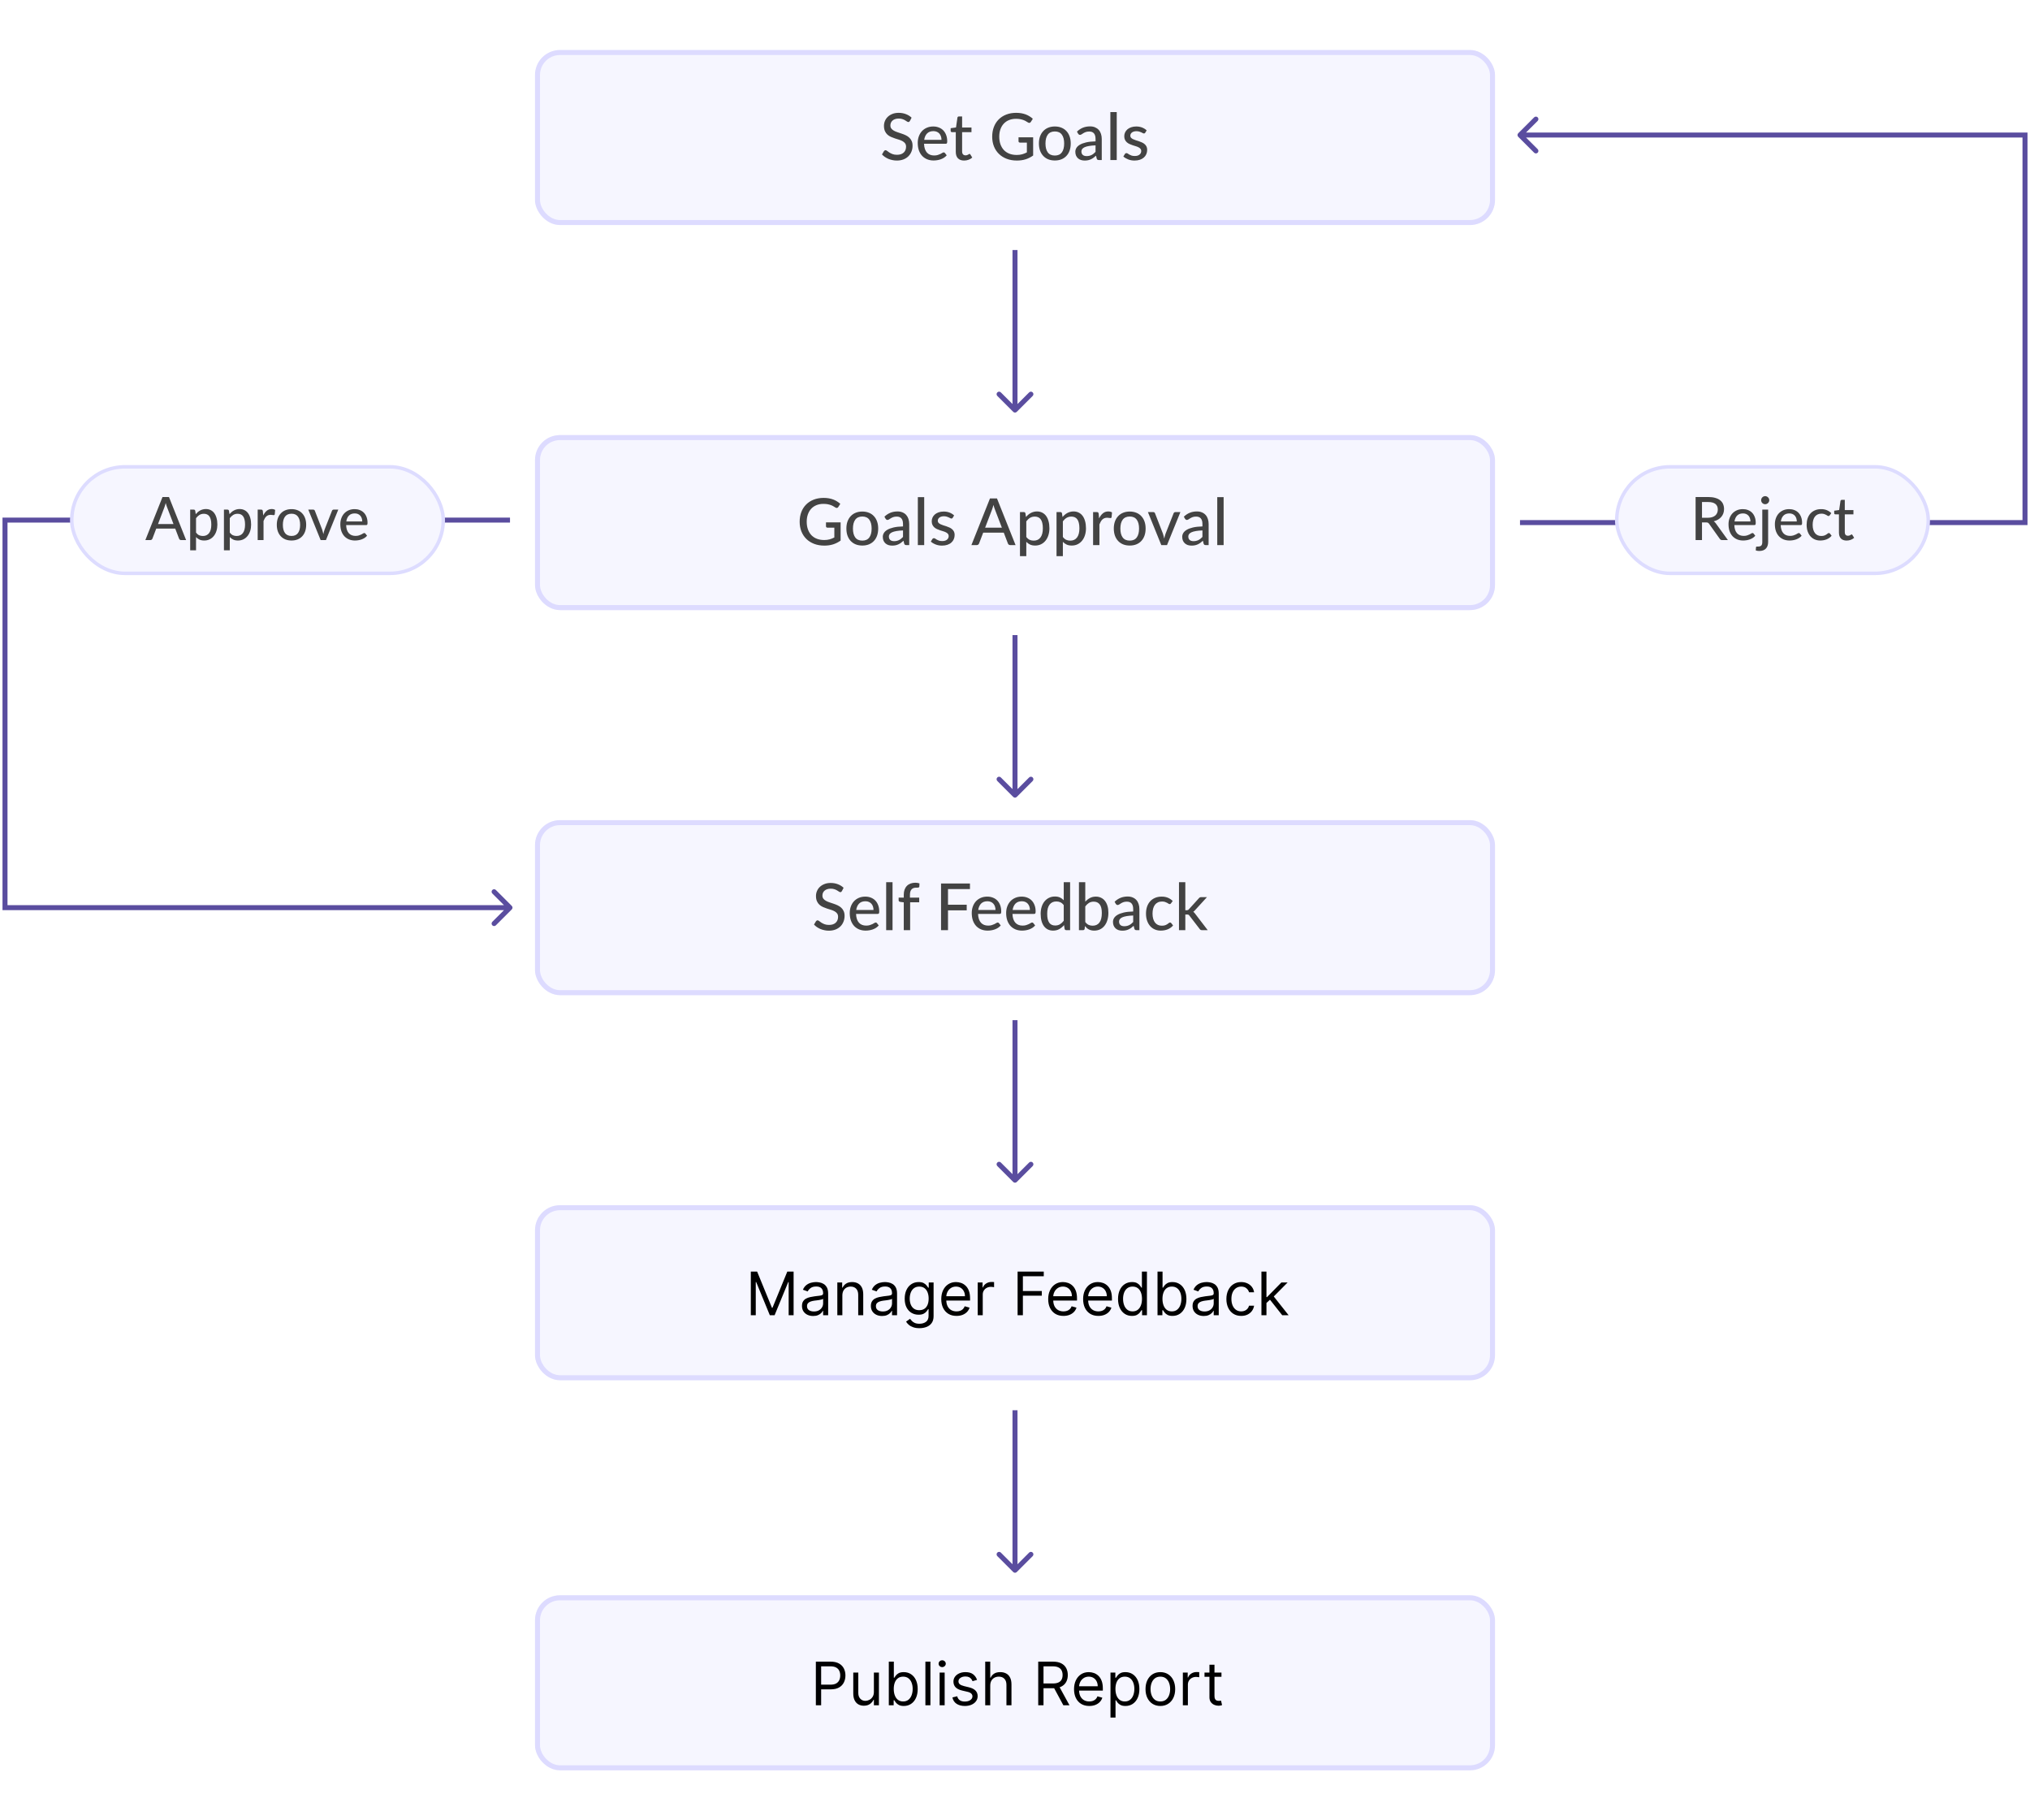 <svg width="406" height="364" viewBox="0 0 406 364" fill="none" xmlns="http://www.w3.org/2000/svg">
<path d="M303.646 27.354C303.451 27.158 303.451 26.842 303.646 26.646L306.828 23.465C307.024 23.269 307.34 23.269 307.536 23.465C307.731 23.66 307.731 23.976 307.536 24.172L304.707 27L307.536 29.828C307.731 30.024 307.731 30.34 307.536 30.535C307.34 30.731 307.024 30.731 306.828 30.535L303.646 27.354ZM405 27V26.5H405.5V27H405ZM405 104.5H405.5V105H405V104.5ZM334.928 27.5L304 27.5V26.5L334.928 26.5V27.5ZM334.928 26.5L405 26.5V27.5L334.928 27.5V26.5ZM405.5 27V104.5H404.5V27H405.5ZM405 105L304 105V104L405 104V105Z" fill="#5A4D9F"/>
<rect x="323.35" y="93.35" width="62.3" height="21.3" rx="10.65" fill="#F6F6FF" stroke="#DDDCFF" stroke-width="0.7"/>
<path d="M341.563 103.536C341.891 103.536 342.179 103.496 342.427 103.416C342.679 103.336 342.889 103.224 343.057 103.08C343.225 102.932 343.351 102.758 343.435 102.558C343.519 102.354 343.561 102.13 343.561 101.886C343.561 101.39 343.397 101.016 343.069 100.764C342.745 100.512 342.257 100.386 341.605 100.386H340.399V103.536H341.563ZM345.583 108H344.443C344.215 108 344.049 107.91 343.945 107.73L341.815 104.742C341.747 104.642 341.673 104.572 341.593 104.532C341.513 104.488 341.393 104.466 341.233 104.466H340.399V108H339.121V99.384H341.605C342.161 99.384 342.639 99.442 343.039 99.558C343.443 99.67 343.775 99.832 344.035 100.044C344.299 100.252 344.493 100.504 344.617 100.8C344.745 101.096 344.809 101.428 344.809 101.796C344.809 102.096 344.763 102.378 344.671 102.642C344.579 102.906 344.443 103.144 344.263 103.356C344.087 103.564 343.871 103.744 343.615 103.896C343.359 104.048 343.069 104.164 342.745 104.244C342.905 104.34 343.043 104.474 343.159 104.646L345.583 108ZM350.09 104.274C350.09 104.042 350.056 103.828 349.988 103.632C349.924 103.436 349.828 103.266 349.7 103.122C349.572 102.978 349.416 102.866 349.232 102.786C349.048 102.706 348.836 102.666 348.596 102.666C348.104 102.666 347.716 102.808 347.432 103.092C347.152 103.376 346.974 103.77 346.898 104.274H350.09ZM351.056 107.13C350.912 107.298 350.746 107.444 350.558 107.568C350.37 107.688 350.17 107.786 349.958 107.862C349.746 107.938 349.526 107.994 349.298 108.03C349.074 108.066 348.852 108.084 348.632 108.084C348.212 108.084 347.822 108.014 347.462 107.874C347.106 107.73 346.796 107.522 346.532 107.25C346.272 106.974 346.068 106.634 345.92 106.23C345.776 105.822 345.704 105.354 345.704 104.826C345.704 104.402 345.77 104.008 345.902 103.644C346.034 103.276 346.222 102.956 346.466 102.684C346.714 102.412 347.016 102.198 347.372 102.042C347.728 101.886 348.128 101.808 348.572 101.808C348.944 101.808 349.286 101.87 349.598 101.994C349.914 102.114 350.186 102.29 350.414 102.522C350.642 102.754 350.82 103.04 350.948 103.38C351.08 103.72 351.146 104.108 351.146 104.544C351.146 104.724 351.126 104.846 351.086 104.91C351.046 104.97 350.972 105 350.864 105H346.868C346.88 105.364 346.932 105.682 347.024 105.954C347.116 106.222 347.242 106.446 347.402 106.626C347.566 106.806 347.76 106.94 347.984 107.028C348.208 107.116 348.458 107.16 348.734 107.16C348.994 107.16 349.218 107.13 349.406 107.07C349.598 107.01 349.762 106.946 349.898 106.878C350.038 106.806 350.154 106.74 350.246 106.68C350.342 106.62 350.426 106.59 350.498 106.59C350.594 106.59 350.668 106.626 350.72 106.698L351.056 107.13ZM353.628 101.904V108.384C353.628 108.636 353.594 108.87 353.526 109.086C353.462 109.306 353.358 109.496 353.214 109.656C353.074 109.82 352.89 109.948 352.662 110.04C352.438 110.132 352.166 110.178 351.846 110.178C351.714 110.178 351.594 110.168 351.486 110.148C351.374 110.128 351.262 110.1 351.15 110.064L351.198 109.428C351.214 109.352 351.25 109.31 351.306 109.302C351.358 109.294 351.46 109.29 351.612 109.29C351.92 109.29 352.138 109.22 352.266 109.08C352.394 108.94 352.458 108.708 352.458 108.384V101.904H353.628ZM353.85 100.02C353.85 100.128 353.828 100.232 353.784 100.332C353.74 100.428 353.68 100.514 353.604 100.59C353.528 100.662 353.44 100.72 353.34 100.764C353.244 100.804 353.14 100.824 353.028 100.824C352.92 100.824 352.818 100.804 352.722 100.764C352.626 100.72 352.54 100.662 352.464 100.59C352.392 100.514 352.334 100.428 352.29 100.332C352.25 100.232 352.23 100.128 352.23 100.02C352.23 99.908 352.25 99.804 352.29 99.708C352.334 99.608 352.392 99.522 352.464 99.45C352.54 99.374 352.626 99.316 352.722 99.276C352.818 99.232 352.92 99.21 353.028 99.21C353.14 99.21 353.244 99.232 353.34 99.276C353.44 99.316 353.528 99.374 353.604 99.45C353.68 99.522 353.74 99.608 353.784 99.708C353.828 99.804 353.85 99.908 353.85 100.02ZM359.36 104.274C359.36 104.042 359.326 103.828 359.258 103.632C359.194 103.436 359.098 103.266 358.97 103.122C358.842 102.978 358.686 102.866 358.502 102.786C358.318 102.706 358.106 102.666 357.866 102.666C357.374 102.666 356.986 102.808 356.702 103.092C356.422 103.376 356.244 103.77 356.168 104.274H359.36ZM360.326 107.13C360.182 107.298 360.016 107.444 359.828 107.568C359.64 107.688 359.44 107.786 359.228 107.862C359.016 107.938 358.796 107.994 358.568 108.03C358.344 108.066 358.122 108.084 357.902 108.084C357.482 108.084 357.092 108.014 356.732 107.874C356.376 107.73 356.066 107.522 355.802 107.25C355.542 106.974 355.338 106.634 355.19 106.23C355.046 105.822 354.974 105.354 354.974 104.826C354.974 104.402 355.04 104.008 355.172 103.644C355.304 103.276 355.492 102.956 355.736 102.684C355.984 102.412 356.286 102.198 356.642 102.042C356.998 101.886 357.398 101.808 357.842 101.808C358.214 101.808 358.556 101.87 358.868 101.994C359.184 102.114 359.456 102.29 359.684 102.522C359.912 102.754 360.09 103.04 360.218 103.38C360.35 103.72 360.416 104.108 360.416 104.544C360.416 104.724 360.396 104.846 360.356 104.91C360.316 104.97 360.242 105 360.134 105H356.138C356.15 105.364 356.202 105.682 356.294 105.954C356.386 106.222 356.512 106.446 356.672 106.626C356.836 106.806 357.03 106.94 357.254 107.028C357.478 107.116 357.728 107.16 358.004 107.16C358.264 107.16 358.488 107.13 358.676 107.07C358.868 107.01 359.032 106.946 359.168 106.878C359.308 106.806 359.424 106.74 359.516 106.68C359.612 106.62 359.696 106.59 359.768 106.59C359.864 106.59 359.938 106.626 359.99 106.698L360.326 107.13ZM365.946 103.044C365.91 103.088 365.874 103.124 365.838 103.152C365.806 103.176 365.758 103.188 365.694 103.188C365.63 103.188 365.562 103.164 365.49 103.116C365.422 103.064 365.334 103.01 365.226 102.954C365.122 102.894 364.994 102.84 364.842 102.792C364.694 102.74 364.51 102.714 364.29 102.714C364.002 102.714 363.748 102.766 363.528 102.87C363.308 102.974 363.124 103.122 362.976 103.314C362.832 103.506 362.722 103.74 362.646 104.016C362.57 104.292 362.532 104.602 362.532 104.946C362.532 105.302 362.572 105.62 362.652 105.9C362.732 106.176 362.846 106.41 362.994 106.602C363.142 106.79 363.322 106.934 363.534 107.034C363.746 107.13 363.982 107.178 364.242 107.178C364.494 107.178 364.702 107.148 364.866 107.088C365.03 107.024 365.166 106.956 365.274 106.884C365.382 106.812 365.472 106.746 365.544 106.686C365.616 106.622 365.69 106.59 365.766 106.59C365.862 106.59 365.936 106.626 365.988 106.698L366.324 107.13C366.184 107.302 366.026 107.448 365.85 107.568C365.678 107.688 365.494 107.786 365.298 107.862C365.102 107.938 364.896 107.994 364.68 108.03C364.468 108.066 364.252 108.084 364.032 108.084C363.652 108.084 363.296 108.014 362.964 107.874C362.636 107.734 362.35 107.53 362.106 107.262C361.866 106.994 361.676 106.666 361.536 106.278C361.396 105.886 361.326 105.442 361.326 104.946C361.326 104.494 361.388 104.076 361.512 103.692C361.64 103.308 361.826 102.978 362.07 102.702C362.318 102.422 362.622 102.204 362.982 102.048C363.342 101.888 363.754 101.808 364.218 101.808C364.654 101.808 365.038 101.878 365.37 102.018C365.702 102.158 365.998 102.356 366.258 102.612L365.946 103.044ZM369.324 108.096C368.832 108.096 368.452 107.958 368.184 107.682C367.92 107.406 367.788 107.012 367.788 106.5V102.852H367.08C367.012 102.852 366.954 102.832 366.906 102.792C366.862 102.748 366.84 102.684 366.84 102.6V102.126L367.83 101.988L368.094 100.17C368.11 100.102 368.14 100.05 368.184 100.014C368.232 99.974 368.292 99.954 368.364 99.954H368.958V102H370.686V102.852H368.958V106.422C368.958 106.662 369.016 106.842 369.132 106.962C369.252 107.078 369.404 107.136 369.588 107.136C369.696 107.136 369.788 107.122 369.864 107.094C369.944 107.066 370.012 107.036 370.068 107.004C370.124 106.968 370.172 106.936 370.212 106.908C370.252 106.88 370.288 106.866 370.32 106.866C370.36 106.866 370.39 106.876 370.41 106.896C370.434 106.912 370.458 106.94 370.482 106.98L370.83 107.544C370.638 107.72 370.41 107.856 370.146 107.952C369.882 108.048 369.608 108.096 369.324 108.096Z" fill="#434343"/>
<g filter="url(#filter0_d_20245_25337)">
<rect x="107" y="10" width="192" height="35" rx="5" fill="#F6F6FF"/>
<rect x="107.5" y="10.5" width="191" height="34" rx="4.5" stroke="#D6D4FF" stroke-opacity="0.77"/>
</g>
<path d="M181.98 24.187C181.937 24.261 181.891 24.315 181.844 24.349C181.796 24.384 181.735 24.401 181.662 24.401C181.584 24.401 181.495 24.367 181.395 24.297C181.295 24.224 181.17 24.144 181.018 24.057C180.871 23.966 180.693 23.886 180.485 23.817C180.277 23.743 180.028 23.706 179.738 23.706C179.465 23.706 179.224 23.743 179.016 23.817C178.812 23.886 178.641 23.983 178.503 24.109C178.364 24.23 178.258 24.375 178.184 24.544C178.115 24.709 178.08 24.889 178.08 25.084C178.08 25.335 178.143 25.543 178.269 25.708C178.399 25.873 178.568 26.014 178.776 26.131C178.984 26.247 179.22 26.349 179.484 26.436C179.748 26.523 180.019 26.614 180.297 26.709C180.574 26.8 180.845 26.906 181.109 27.027C181.373 27.149 181.61 27.303 181.818 27.489C182.026 27.671 182.192 27.896 182.318 28.165C182.448 28.429 182.513 28.754 182.513 29.14C182.513 29.552 182.442 29.937 182.299 30.297C182.16 30.657 181.956 30.971 181.688 31.239C181.419 31.508 181.087 31.721 180.693 31.877C180.303 32.028 179.859 32.104 179.361 32.104C179.062 32.104 178.771 32.074 178.49 32.013C178.208 31.957 177.941 31.877 177.69 31.773C177.439 31.664 177.203 31.536 176.982 31.389C176.765 31.237 176.57 31.068 176.397 30.882L176.793 30.219C176.832 30.167 176.878 30.124 176.93 30.089C176.986 30.054 177.049 30.037 177.118 30.037C177.209 30.037 177.313 30.085 177.43 30.18C177.551 30.275 177.699 30.381 177.872 30.498C178.05 30.611 178.26 30.715 178.503 30.811C178.75 30.906 179.049 30.953 179.4 30.953C179.686 30.953 179.941 30.917 180.167 30.843C180.392 30.765 180.58 30.657 180.732 30.518C180.888 30.375 181.007 30.204 181.09 30.005C181.172 29.805 181.213 29.584 181.213 29.341C181.213 29.069 181.15 28.845 181.025 28.672C180.899 28.499 180.732 28.354 180.524 28.236C180.316 28.119 180.08 28.02 179.816 27.938C179.551 27.855 179.28 27.771 179.003 27.684C178.726 27.593 178.455 27.489 178.191 27.372C177.926 27.255 177.69 27.103 177.482 26.917C177.274 26.726 177.107 26.49 176.982 26.209C176.856 25.922 176.793 25.572 176.793 25.155C176.793 24.822 176.858 24.499 176.988 24.187C177.118 23.875 177.307 23.6 177.554 23.361C177.805 23.119 178.113 22.926 178.477 22.783C178.841 22.636 179.257 22.562 179.725 22.562C180.249 22.562 180.73 22.646 181.168 22.816C181.61 22.98 181.993 23.218 182.318 23.53L181.98 24.187ZM188.298 27.963C188.298 27.712 188.261 27.48 188.188 27.268C188.118 27.056 188.014 26.872 187.876 26.715C187.737 26.559 187.568 26.438 187.369 26.352C187.169 26.265 186.94 26.221 186.68 26.221C186.147 26.221 185.726 26.375 185.419 26.683C185.115 26.991 184.923 27.418 184.84 27.963H188.298ZM189.345 31.058C189.189 31.239 189.009 31.398 188.805 31.532C188.602 31.662 188.385 31.768 188.155 31.851C187.926 31.933 187.687 31.994 187.44 32.032C187.198 32.072 186.957 32.091 186.719 32.091C186.264 32.091 185.841 32.015 185.451 31.863C185.066 31.707 184.73 31.482 184.444 31.188C184.162 30.889 183.941 30.52 183.781 30.082C183.625 29.64 183.547 29.134 183.547 28.561C183.547 28.102 183.618 27.675 183.761 27.281C183.904 26.882 184.108 26.536 184.372 26.241C184.641 25.946 184.968 25.715 185.354 25.546C185.739 25.377 186.173 25.292 186.654 25.292C187.057 25.292 187.427 25.359 187.765 25.494C188.108 25.623 188.402 25.814 188.649 26.066C188.896 26.317 189.089 26.627 189.228 26.995C189.371 27.363 189.442 27.784 189.442 28.256C189.442 28.451 189.421 28.583 189.377 28.652C189.334 28.718 189.254 28.75 189.137 28.75H184.808C184.821 29.144 184.877 29.489 184.977 29.784C185.076 30.074 185.213 30.317 185.386 30.512C185.564 30.706 185.774 30.852 186.017 30.947C186.259 31.042 186.53 31.09 186.829 31.09C187.111 31.09 187.354 31.058 187.557 30.992C187.765 30.927 187.943 30.858 188.09 30.785C188.242 30.706 188.368 30.635 188.467 30.57C188.571 30.505 188.662 30.473 188.74 30.473C188.844 30.473 188.924 30.512 188.981 30.59L189.345 31.058ZM192.821 32.104C192.288 32.104 191.876 31.954 191.586 31.655C191.3 31.357 191.157 30.93 191.157 30.375V26.423H190.39C190.316 26.423 190.253 26.401 190.201 26.358C190.154 26.31 190.13 26.241 190.13 26.15V25.637L191.202 25.487L191.488 23.517C191.506 23.444 191.538 23.387 191.586 23.349C191.638 23.305 191.703 23.284 191.781 23.284H192.424V25.5H194.296V26.423H192.424V30.291C192.424 30.55 192.487 30.745 192.613 30.875C192.743 31.001 192.907 31.064 193.107 31.064C193.224 31.064 193.323 31.049 193.406 31.018C193.492 30.988 193.566 30.956 193.627 30.921C193.687 30.882 193.739 30.847 193.783 30.817C193.826 30.787 193.865 30.771 193.9 30.771C193.943 30.771 193.976 30.782 193.997 30.804C194.023 30.821 194.049 30.852 194.075 30.895L194.452 31.506C194.244 31.697 193.997 31.844 193.711 31.948C193.425 32.052 193.128 32.104 192.821 32.104ZM206.63 27.456V31.096C206.157 31.434 205.655 31.688 205.122 31.857C204.589 32.022 204.008 32.104 203.38 32.104C202.626 32.104 201.943 31.987 201.332 31.753C200.726 31.519 200.208 31.192 199.779 30.771C199.35 30.351 199.018 29.849 198.784 29.264C198.555 28.678 198.44 28.035 198.44 27.333C198.44 26.627 198.55 25.981 198.771 25.396C198.997 24.807 199.317 24.304 199.733 23.888C200.149 23.468 200.652 23.143 201.241 22.913C201.835 22.679 202.5 22.562 203.237 22.562C203.609 22.562 203.954 22.59 204.27 22.646C204.591 22.703 204.888 22.783 205.161 22.887C205.434 22.991 205.685 23.117 205.915 23.264C206.149 23.407 206.365 23.57 206.565 23.752L206.168 24.375C206.108 24.475 206.027 24.538 205.928 24.564C205.828 24.59 205.72 24.566 205.603 24.492C205.49 24.427 205.364 24.352 205.226 24.265C205.091 24.178 204.929 24.098 204.738 24.024C204.552 23.951 204.333 23.888 204.082 23.836C203.83 23.784 203.534 23.758 203.191 23.758C202.68 23.758 202.218 23.843 201.807 24.012C201.395 24.176 201.044 24.415 200.754 24.727C200.463 25.038 200.24 25.416 200.084 25.858C199.928 26.295 199.85 26.787 199.85 27.333C199.85 27.905 199.933 28.419 200.097 28.873C200.262 29.324 200.494 29.708 200.793 30.024C201.096 30.336 201.462 30.574 201.891 30.739C202.325 30.904 202.808 30.986 203.341 30.986C203.549 30.986 203.742 30.975 203.919 30.953C204.101 30.927 204.275 30.893 204.439 30.849C204.604 30.806 204.762 30.752 204.914 30.687C205.07 30.622 205.224 30.55 205.375 30.473V28.516H203.997C203.911 28.516 203.839 28.49 203.783 28.438C203.731 28.386 203.705 28.321 203.705 28.243V27.456H206.63ZM210.974 25.292C211.459 25.292 211.897 25.372 212.287 25.532C212.681 25.689 213.015 25.916 213.288 26.215C213.565 26.51 213.777 26.867 213.925 27.288C214.072 27.703 214.146 28.172 214.146 28.692C214.146 29.212 214.072 29.682 213.925 30.102C213.777 30.522 213.565 30.88 213.288 31.174C213.015 31.469 212.681 31.697 212.287 31.857C211.897 32.013 211.459 32.091 210.974 32.091C210.484 32.091 210.042 32.013 209.648 31.857C209.258 31.697 208.924 31.469 208.647 31.174C208.369 30.88 208.155 30.522 208.003 30.102C207.856 29.682 207.782 29.212 207.782 28.692C207.782 28.172 207.856 27.703 208.003 27.288C208.155 26.867 208.369 26.51 208.647 26.215C208.924 25.916 209.258 25.689 209.648 25.532C210.042 25.372 210.484 25.292 210.974 25.292ZM210.974 31.103C211.598 31.103 212.063 30.893 212.371 30.473C212.679 30.052 212.833 29.461 212.833 28.698C212.833 27.935 212.679 27.344 212.371 26.924C212.063 26.499 211.598 26.287 210.974 26.287C210.341 26.287 209.869 26.499 209.557 26.924C209.249 27.344 209.095 27.935 209.095 28.698C209.095 29.461 209.249 30.052 209.557 30.473C209.869 30.893 210.341 31.103 210.974 31.103ZM219.109 29.069C218.594 29.086 218.156 29.127 217.796 29.192C217.437 29.253 217.144 29.335 216.919 29.439C216.694 29.543 216.531 29.666 216.431 29.809C216.332 29.948 216.282 30.104 216.282 30.277C216.282 30.442 216.308 30.585 216.36 30.706C216.416 30.823 216.49 30.921 216.581 30.999C216.676 31.073 216.787 31.127 216.912 31.162C217.038 31.196 217.175 31.213 217.322 31.213C217.517 31.213 217.695 31.194 217.855 31.155C218.02 31.116 218.173 31.062 218.316 30.992C218.459 30.919 218.596 30.83 218.726 30.726C218.856 30.622 218.984 30.503 219.109 30.369V29.069ZM215.391 26.319C215.76 25.968 216.158 25.706 216.587 25.532C217.021 25.359 217.495 25.273 218.011 25.273C218.388 25.273 218.722 25.335 219.012 25.461C219.302 25.582 219.547 25.753 219.746 25.974C219.946 26.195 220.095 26.46 220.195 26.767C220.299 27.075 220.351 27.415 220.351 27.788V32H219.785C219.66 32 219.564 31.98 219.499 31.942C219.434 31.898 219.382 31.82 219.343 31.707L219.207 31.129C219.038 31.285 218.871 31.424 218.706 31.545C218.542 31.662 218.368 31.764 218.186 31.851C218.009 31.933 217.818 31.996 217.614 32.039C217.411 32.082 217.185 32.104 216.938 32.104C216.678 32.104 216.434 32.069 216.204 32C215.979 31.926 215.781 31.816 215.612 31.669C215.443 31.521 215.309 31.337 215.209 31.116C215.114 30.895 215.066 30.637 215.066 30.343C215.066 30.082 215.136 29.833 215.274 29.595C215.417 29.352 215.647 29.136 215.963 28.945C216.284 28.754 216.7 28.598 217.211 28.477C217.727 28.356 218.36 28.286 219.109 28.269V27.788C219.109 27.29 219.003 26.917 218.791 26.67C218.579 26.423 218.267 26.299 217.855 26.299C217.578 26.299 217.344 26.334 217.153 26.404C216.967 26.473 216.804 26.551 216.665 26.637C216.531 26.72 216.412 26.796 216.308 26.865C216.208 26.934 216.104 26.969 215.996 26.969C215.909 26.969 215.833 26.945 215.768 26.898C215.708 26.85 215.658 26.794 215.619 26.729L215.391 26.319ZM223.348 22.406V32H222.074V22.406H223.348ZM229.052 26.534C229.017 26.59 228.98 26.631 228.941 26.657C228.902 26.679 228.852 26.689 228.792 26.689C228.722 26.689 228.644 26.666 228.558 26.618C228.475 26.57 228.373 26.518 228.252 26.462C228.135 26.406 227.996 26.354 227.836 26.306C227.676 26.258 227.485 26.235 227.264 26.235C227.082 26.235 226.915 26.258 226.764 26.306C226.616 26.349 226.491 26.412 226.387 26.494C226.283 26.573 226.202 26.668 226.146 26.78C226.09 26.889 226.062 27.006 226.062 27.131C226.062 27.296 226.109 27.433 226.205 27.541C226.304 27.649 226.432 27.742 226.588 27.82C226.748 27.898 226.928 27.97 227.128 28.035C227.331 28.096 227.537 28.161 227.745 28.23C227.957 28.299 228.163 28.38 228.363 28.471C228.566 28.557 228.746 28.668 228.902 28.802C229.062 28.932 229.19 29.09 229.286 29.276C229.385 29.463 229.435 29.69 229.435 29.959C229.435 30.267 229.379 30.553 229.266 30.817C229.158 31.077 228.995 31.302 228.779 31.493C228.566 31.684 228.302 31.833 227.986 31.942C227.669 32.05 227.307 32.104 226.9 32.104C226.445 32.104 226.025 32.028 225.639 31.877C225.253 31.725 224.931 31.532 224.671 31.298L224.97 30.811C225.004 30.75 225.048 30.704 225.1 30.674C225.152 30.639 225.221 30.622 225.308 30.622C225.39 30.622 225.474 30.652 225.561 30.713C225.648 30.774 225.752 30.841 225.873 30.915C225.994 30.984 226.142 31.049 226.315 31.11C226.488 31.166 226.705 31.194 226.965 31.194C227.182 31.194 227.37 31.168 227.531 31.116C227.691 31.06 227.823 30.986 227.927 30.895C228.035 30.8 228.116 30.691 228.168 30.57C228.22 30.449 228.246 30.321 228.246 30.186C228.246 30.013 228.196 29.87 228.096 29.758C228.001 29.64 227.873 29.541 227.713 29.459C227.557 29.376 227.377 29.305 227.173 29.244C226.969 29.183 226.761 29.118 226.549 29.049C226.337 28.98 226.129 28.899 225.925 28.808C225.721 28.718 225.539 28.603 225.379 28.464C225.223 28.325 225.095 28.156 224.996 27.957C224.9 27.758 224.853 27.515 224.853 27.229C224.853 26.973 224.905 26.729 225.009 26.494C225.117 26.261 225.271 26.055 225.47 25.877C225.674 25.699 225.923 25.558 226.218 25.454C226.517 25.346 226.857 25.292 227.238 25.292C227.676 25.292 228.07 25.361 228.421 25.5C228.776 25.639 229.08 25.829 229.331 26.072L229.052 26.534Z" fill="#434343"/>
<g filter="url(#filter1_d_20245_25337)">
<rect x="107" y="87" width="192" height="35" rx="5" fill="#F6F6FF"/>
<rect x="107.5" y="87.5" width="191" height="34" rx="4.5" stroke="#D6D4FF" stroke-opacity="0.77"/>
</g>
<path d="M168.123 104.456V108.096C167.651 108.434 167.148 108.688 166.615 108.857C166.082 109.022 165.502 109.104 164.873 109.104C164.119 109.104 163.437 108.987 162.826 108.753C162.219 108.519 161.701 108.192 161.272 107.771C160.843 107.351 160.512 106.848 160.278 106.263C160.048 105.678 159.933 105.035 159.933 104.333C159.933 103.627 160.044 102.981 160.265 102.396C160.49 101.807 160.811 101.304 161.227 100.888C161.643 100.468 162.146 100.143 162.735 99.913C163.329 99.679 163.994 99.562 164.73 99.562C165.103 99.562 165.448 99.59 165.764 99.647C166.085 99.703 166.381 99.783 166.654 99.887C166.927 99.991 167.179 100.117 167.408 100.264C167.642 100.407 167.859 100.569 168.058 100.751L167.662 101.375C167.601 101.475 167.521 101.538 167.421 101.564C167.322 101.59 167.213 101.566 167.096 101.492C166.984 101.427 166.858 101.352 166.719 101.265C166.585 101.178 166.423 101.098 166.232 101.024C166.046 100.951 165.827 100.888 165.575 100.836C165.324 100.784 165.027 100.758 164.685 100.758C164.174 100.758 163.712 100.842 163.3 101.011C162.889 101.176 162.538 101.414 162.247 101.726C161.957 102.038 161.734 102.415 161.578 102.857C161.422 103.295 161.344 103.787 161.344 104.333C161.344 104.905 161.426 105.418 161.591 105.873C161.756 106.324 161.987 106.708 162.286 107.024C162.59 107.336 162.956 107.574 163.385 107.739C163.818 107.904 164.301 107.986 164.834 107.986C165.042 107.986 165.235 107.975 165.413 107.953C165.595 107.927 165.768 107.893 165.933 107.849C166.098 107.806 166.256 107.752 166.407 107.687C166.563 107.622 166.717 107.55 166.869 107.472V105.516H165.491C165.404 105.516 165.333 105.49 165.276 105.438C165.224 105.386 165.198 105.321 165.198 105.243V104.456H168.123ZM172.467 102.292C172.953 102.292 173.39 102.372 173.78 102.532C174.175 102.688 174.508 102.916 174.781 103.215C175.059 103.51 175.271 103.867 175.418 104.287C175.566 104.703 175.639 105.171 175.639 105.691C175.639 106.211 175.566 106.682 175.418 107.102C175.271 107.522 175.059 107.88 174.781 108.174C174.508 108.469 174.175 108.697 173.78 108.857C173.39 109.013 172.953 109.091 172.467 109.091C171.978 109.091 171.536 109.013 171.141 108.857C170.751 108.697 170.418 108.469 170.14 108.174C169.863 107.88 169.648 107.522 169.497 107.102C169.349 106.682 169.276 106.211 169.276 105.691C169.276 105.171 169.349 104.703 169.497 104.287C169.648 103.867 169.863 103.51 170.14 103.215C170.418 102.916 170.751 102.688 171.141 102.532C171.536 102.372 171.978 102.292 172.467 102.292ZM172.467 108.103C173.091 108.103 173.557 107.893 173.865 107.472C174.172 107.052 174.326 106.461 174.326 105.698C174.326 104.935 174.172 104.344 173.865 103.923C173.557 103.499 173.091 103.286 172.467 103.286C171.835 103.286 171.362 103.499 171.05 103.923C170.743 104.344 170.589 104.935 170.589 105.698C170.589 106.461 170.743 107.052 171.05 107.472C171.362 107.893 171.835 108.103 172.467 108.103ZM180.603 106.068C180.087 106.086 179.65 106.127 179.29 106.192C178.93 106.253 178.638 106.335 178.413 106.439C178.187 106.543 178.025 106.666 177.925 106.809C177.825 106.948 177.776 107.104 177.776 107.277C177.776 107.442 177.802 107.585 177.854 107.706C177.91 107.823 177.984 107.921 178.075 107.999C178.17 108.073 178.28 108.127 178.406 108.161C178.532 108.196 178.668 108.213 178.816 108.213C179.011 108.213 179.188 108.194 179.349 108.155C179.513 108.116 179.667 108.062 179.81 107.992C179.953 107.919 180.09 107.83 180.22 107.726C180.35 107.622 180.477 107.503 180.603 107.368V106.068ZM176.885 103.319C177.253 102.968 177.652 102.706 178.081 102.532C178.514 102.359 178.989 102.272 179.505 102.272C179.882 102.272 180.215 102.335 180.506 102.461C180.796 102.582 181.041 102.753 181.24 102.974C181.439 103.195 181.589 103.46 181.689 103.767C181.793 104.075 181.845 104.415 181.845 104.788V109H181.279C181.153 109 181.058 108.98 180.993 108.941C180.928 108.898 180.876 108.82 180.837 108.707L180.701 108.129C180.532 108.285 180.365 108.424 180.2 108.545C180.035 108.662 179.862 108.764 179.68 108.85C179.502 108.933 179.312 108.996 179.108 109.039C178.904 109.082 178.679 109.104 178.432 109.104C178.172 109.104 177.927 109.069 177.698 109C177.472 108.926 177.275 108.816 177.106 108.668C176.937 108.521 176.803 108.337 176.703 108.116C176.608 107.895 176.56 107.637 176.56 107.342C176.56 107.082 176.629 106.833 176.768 106.595C176.911 106.352 177.141 106.136 177.457 105.945C177.778 105.754 178.194 105.598 178.705 105.477C179.221 105.356 179.853 105.286 180.603 105.269V104.788C180.603 104.29 180.497 103.917 180.285 103.67C180.072 103.423 179.76 103.299 179.349 103.299C179.071 103.299 178.837 103.334 178.647 103.403C178.46 103.473 178.298 103.551 178.159 103.637C178.025 103.72 177.906 103.796 177.802 103.865C177.702 103.934 177.598 103.969 177.49 103.969C177.403 103.969 177.327 103.945 177.262 103.897C177.201 103.85 177.152 103.793 177.113 103.728L176.885 103.319ZM184.841 99.406V109H183.567V99.406H184.841ZM190.545 103.533C190.511 103.59 190.474 103.631 190.435 103.657C190.396 103.679 190.346 103.689 190.285 103.689C190.216 103.689 190.138 103.666 190.051 103.618C189.969 103.57 189.867 103.518 189.746 103.462C189.629 103.406 189.49 103.354 189.33 103.306C189.169 103.258 188.979 103.234 188.758 103.234C188.576 103.234 188.409 103.258 188.257 103.306C188.11 103.349 187.984 103.412 187.88 103.494C187.776 103.572 187.696 103.668 187.64 103.78C187.583 103.889 187.555 104.006 187.555 104.131C187.555 104.296 187.603 104.433 187.698 104.541C187.798 104.649 187.926 104.742 188.082 104.82C188.242 104.898 188.422 104.97 188.621 105.035C188.825 105.096 189.031 105.161 189.239 105.23C189.451 105.299 189.657 105.379 189.856 105.47C190.06 105.557 190.24 105.668 190.396 105.802C190.556 105.932 190.684 106.09 190.779 106.276C190.879 106.463 190.929 106.69 190.929 106.959C190.929 107.267 190.872 107.553 190.76 107.817C190.651 108.077 190.489 108.302 190.272 108.493C190.06 108.684 189.796 108.833 189.479 108.941C189.163 109.05 188.801 109.104 188.394 109.104C187.939 109.104 187.518 109.028 187.133 108.876C186.747 108.725 186.424 108.532 186.164 108.298L186.463 107.81C186.498 107.75 186.541 107.704 186.593 107.674C186.645 107.639 186.715 107.622 186.801 107.622C186.884 107.622 186.968 107.652 187.055 107.713C187.141 107.774 187.245 107.841 187.367 107.914C187.488 107.984 187.635 108.049 187.809 108.109C187.982 108.166 188.199 108.194 188.459 108.194C188.675 108.194 188.864 108.168 189.024 108.116C189.185 108.06 189.317 107.986 189.421 107.895C189.529 107.8 189.609 107.691 189.661 107.57C189.713 107.449 189.739 107.321 189.739 107.186C189.739 107.013 189.689 106.87 189.59 106.757C189.494 106.64 189.367 106.541 189.206 106.458C189.05 106.376 188.87 106.305 188.667 106.244C188.463 106.183 188.255 106.118 188.043 106.049C187.83 105.98 187.622 105.899 187.419 105.808C187.215 105.717 187.033 105.603 186.873 105.464C186.717 105.325 186.589 105.156 186.489 104.957C186.394 104.758 186.346 104.515 186.346 104.229C186.346 103.973 186.398 103.728 186.502 103.494C186.611 103.26 186.764 103.055 186.964 102.877C187.167 102.699 187.417 102.558 187.711 102.454C188.01 102.346 188.35 102.292 188.732 102.292C189.169 102.292 189.564 102.361 189.915 102.5C190.27 102.639 190.573 102.829 190.825 103.072L190.545 103.533ZM200.377 105.522L198.993 101.902C198.893 101.655 198.793 101.343 198.694 100.966C198.646 101.152 198.596 101.326 198.544 101.486C198.496 101.646 198.449 101.789 198.401 101.915L197.023 105.522H200.377ZM203.114 109H202.048C201.926 109 201.827 108.97 201.749 108.909C201.671 108.848 201.614 108.77 201.58 108.675L200.754 106.51H196.64L195.814 108.675C195.784 108.757 195.727 108.833 195.645 108.902C195.563 108.967 195.463 109 195.346 109H194.28L197.998 99.666H199.396L203.114 109ZM205.261 107.375C205.469 107.648 205.692 107.839 205.931 107.947C206.173 108.055 206.444 108.109 206.743 108.109C207.324 108.109 207.772 107.901 208.089 107.485C208.409 107.065 208.57 106.454 208.57 105.652C208.57 105.232 208.533 104.875 208.459 104.58C208.39 104.281 208.286 104.038 208.147 103.852C208.013 103.661 207.846 103.523 207.647 103.436C207.447 103.345 207.222 103.299 206.971 103.299C206.602 103.299 206.282 103.382 206.009 103.546C205.74 103.711 205.491 103.945 205.261 104.248V107.375ZM205.196 103.384C205.335 103.219 205.482 103.07 205.638 102.935C205.798 102.797 205.97 102.68 206.152 102.584C206.334 102.485 206.526 102.409 206.73 102.357C206.938 102.301 207.159 102.272 207.393 102.272C207.77 102.272 208.11 102.346 208.414 102.493C208.721 102.641 208.983 102.857 209.2 103.143C209.417 103.429 209.584 103.783 209.701 104.203C209.822 104.623 209.883 105.106 209.883 105.652C209.883 106.142 209.815 106.597 209.681 107.017C209.551 107.433 209.363 107.795 209.116 108.103C208.873 108.411 208.574 108.653 208.219 108.831C207.868 109.004 207.471 109.091 207.029 109.091C206.635 109.091 206.297 109.026 206.015 108.896C205.733 108.766 205.482 108.584 205.261 108.35V111.217H203.994V102.396H204.754C204.932 102.396 205.042 102.48 205.086 102.649L205.196 103.384ZM212.574 107.375C212.782 107.648 213.005 107.839 213.243 107.947C213.486 108.055 213.757 108.109 214.056 108.109C214.636 108.109 215.085 107.901 215.401 107.485C215.722 107.065 215.882 106.454 215.882 105.652C215.882 105.232 215.845 104.875 215.772 104.58C215.702 104.281 215.598 104.038 215.46 103.852C215.325 103.661 215.158 103.523 214.959 103.436C214.76 103.345 214.534 103.299 214.283 103.299C213.915 103.299 213.594 103.382 213.321 103.546C213.052 103.711 212.803 103.945 212.574 104.248V107.375ZM212.509 103.384C212.647 103.219 212.795 103.07 212.951 102.935C213.111 102.797 213.282 102.68 213.464 102.584C213.646 102.485 213.839 102.409 214.043 102.357C214.251 102.301 214.472 102.272 214.706 102.272C215.083 102.272 215.423 102.346 215.726 102.493C216.034 102.641 216.296 102.857 216.513 103.143C216.729 103.429 216.896 103.783 217.013 104.203C217.134 104.623 217.195 105.106 217.195 105.652C217.195 106.142 217.128 106.597 216.994 107.017C216.864 107.433 216.675 107.795 216.428 108.103C216.185 108.411 215.886 108.653 215.531 108.831C215.18 109.004 214.784 109.091 214.342 109.091C213.947 109.091 213.609 109.026 213.328 108.896C213.046 108.766 212.795 108.584 212.574 108.35V111.217H211.306V102.396H212.067C212.244 102.396 212.355 102.48 212.398 102.649L212.509 103.384ZM219.815 103.663C220.027 103.23 220.283 102.89 220.582 102.643C220.881 102.396 221.24 102.272 221.661 102.272C221.804 102.272 221.938 102.29 222.064 102.324C222.194 102.355 222.306 102.402 222.402 102.468L222.317 103.423C222.287 103.54 222.215 103.598 222.103 103.598C222.042 103.598 221.951 103.588 221.83 103.566C221.708 103.54 221.578 103.527 221.44 103.527C221.236 103.527 221.056 103.557 220.9 103.618C220.744 103.674 220.603 103.761 220.478 103.878C220.356 103.991 220.248 104.131 220.153 104.3C220.057 104.465 219.968 104.654 219.886 104.866V109H218.619V102.396H219.347C219.485 102.396 219.578 102.422 219.626 102.474C219.678 102.522 219.715 102.608 219.737 102.734L219.815 103.663ZM225.953 102.292C226.438 102.292 226.876 102.372 227.266 102.532C227.66 102.688 227.994 102.916 228.267 103.215C228.544 103.51 228.756 103.867 228.904 104.287C229.051 104.703 229.125 105.171 229.125 105.691C229.125 106.211 229.051 106.682 228.904 107.102C228.756 107.522 228.544 107.88 228.267 108.174C227.994 108.469 227.66 108.697 227.266 108.857C226.876 109.013 226.438 109.091 225.953 109.091C225.463 109.091 225.021 109.013 224.627 108.857C224.237 108.697 223.903 108.469 223.626 108.174C223.348 107.88 223.134 107.522 222.982 107.102C222.835 106.682 222.761 106.211 222.761 105.691C222.761 105.171 222.835 104.703 222.982 104.287C223.134 103.867 223.348 103.51 223.626 103.215C223.903 102.916 224.237 102.688 224.627 102.532C225.021 102.372 225.463 102.292 225.953 102.292ZM225.953 108.103C226.577 108.103 227.042 107.893 227.35 107.472C227.658 107.052 227.812 106.461 227.812 105.698C227.812 104.935 227.658 104.344 227.35 103.923C227.042 103.499 226.577 103.286 225.953 103.286C225.32 103.286 224.848 103.499 224.536 103.923C224.228 104.344 224.074 104.935 224.074 105.698C224.074 106.461 224.228 107.052 224.536 107.472C224.848 107.893 225.32 108.103 225.953 108.103ZM236.082 102.396L233.404 109H232.26L229.582 102.396H230.628C230.728 102.396 230.81 102.42 230.875 102.468C230.94 102.515 230.984 102.576 231.005 102.649L232.585 106.705C232.641 106.874 232.689 107.043 232.728 107.212C232.771 107.377 232.81 107.542 232.845 107.706C232.88 107.542 232.919 107.377 232.962 107.212C233.005 107.048 233.057 106.879 233.118 106.705L234.717 102.649C234.743 102.576 234.788 102.515 234.853 102.468C234.918 102.42 234.996 102.396 235.087 102.396H236.082ZM240.487 106.068C239.971 106.086 239.534 106.127 239.174 106.192C238.814 106.253 238.522 106.335 238.296 106.439C238.071 106.543 237.909 106.666 237.809 106.809C237.709 106.948 237.659 107.104 237.659 107.277C237.659 107.442 237.685 107.585 237.737 107.706C237.794 107.823 237.867 107.921 237.958 107.999C238.054 108.073 238.164 108.127 238.29 108.161C238.416 108.196 238.552 108.213 238.699 108.213C238.894 108.213 239.072 108.194 239.232 108.155C239.397 108.116 239.551 108.062 239.694 107.992C239.837 107.919 239.973 107.83 240.103 107.726C240.233 107.622 240.361 107.503 240.487 107.368V106.068ZM236.769 103.319C237.137 102.968 237.536 102.706 237.965 102.532C238.398 102.359 238.873 102.272 239.388 102.272C239.765 102.272 240.099 102.335 240.389 102.461C240.68 102.582 240.925 102.753 241.124 102.974C241.323 103.195 241.473 103.46 241.572 103.767C241.676 104.075 241.728 104.415 241.728 104.788V109H241.163C241.037 109 240.942 108.98 240.877 108.941C240.812 108.898 240.76 108.82 240.721 108.707L240.584 108.129C240.415 108.285 240.249 108.424 240.084 108.545C239.919 108.662 239.746 108.764 239.564 108.85C239.386 108.933 239.196 108.996 238.992 109.039C238.788 109.082 238.563 109.104 238.316 109.104C238.056 109.104 237.811 109.069 237.581 109C237.356 108.926 237.159 108.816 236.99 108.668C236.821 108.521 236.687 108.337 236.587 108.116C236.492 107.895 236.444 107.637 236.444 107.342C236.444 107.082 236.513 106.833 236.652 106.595C236.795 106.352 237.025 106.136 237.341 105.945C237.662 105.754 238.078 105.598 238.589 105.477C239.105 105.356 239.737 105.286 240.487 105.269V104.788C240.487 104.29 240.381 103.917 240.168 103.67C239.956 103.423 239.644 103.299 239.232 103.299C238.955 103.299 238.721 103.334 238.53 103.403C238.344 103.473 238.182 103.551 238.043 103.637C237.909 103.72 237.789 103.796 237.685 103.865C237.586 103.934 237.482 103.969 237.373 103.969C237.287 103.969 237.211 103.945 237.146 103.897C237.085 103.85 237.035 103.793 236.996 103.728L236.769 103.319ZM244.725 99.406V109H243.451V99.406H244.725Z" fill="#434343"/>
<g filter="url(#filter2_d_20245_25337)">
<rect x="107" y="164" width="192" height="35" rx="5" fill="#F6F6FF"/>
<rect x="107.5" y="164.5" width="191" height="34" rx="4.5" stroke="#D6D4FF" stroke-opacity="0.77"/>
</g>
<path d="M168.383 178.187C168.34 178.261 168.294 178.315 168.247 178.349C168.199 178.384 168.138 178.401 168.065 178.401C167.987 178.401 167.898 178.367 167.798 178.297C167.699 178.224 167.573 178.144 167.421 178.057C167.274 177.966 167.096 177.886 166.888 177.816C166.68 177.743 166.431 177.706 166.141 177.706C165.868 177.706 165.627 177.743 165.419 177.816C165.216 177.886 165.044 177.983 164.906 178.109C164.767 178.23 164.661 178.375 164.587 178.544C164.518 178.709 164.483 178.889 164.483 179.084C164.483 179.335 164.546 179.543 164.672 179.708C164.802 179.873 164.971 180.013 165.179 180.13C165.387 180.247 165.623 180.349 165.887 180.436C166.152 180.523 166.422 180.614 166.7 180.709C166.977 180.8 167.248 180.906 167.512 181.027C167.777 181.149 168.013 181.303 168.221 181.489C168.429 181.671 168.596 181.896 168.721 182.165C168.851 182.429 168.916 182.754 168.916 183.14C168.916 183.552 168.845 183.937 168.702 184.297C168.563 184.657 168.359 184.971 168.091 185.239C167.822 185.508 167.491 185.72 167.096 185.876C166.706 186.028 166.262 186.104 165.764 186.104C165.465 186.104 165.174 186.074 164.893 186.013C164.611 185.957 164.345 185.876 164.093 185.772C163.842 185.664 163.606 185.536 163.385 185.389C163.168 185.237 162.973 185.068 162.8 184.882L163.196 184.219C163.235 184.167 163.281 184.124 163.333 184.089C163.389 184.054 163.452 184.037 163.521 184.037C163.612 184.037 163.716 184.085 163.833 184.18C163.955 184.275 164.102 184.381 164.275 184.498C164.453 184.611 164.663 184.715 164.906 184.81C165.153 184.906 165.452 184.953 165.803 184.953C166.089 184.953 166.344 184.917 166.57 184.843C166.795 184.765 166.984 184.657 167.135 184.518C167.291 184.375 167.41 184.204 167.493 184.004C167.575 183.805 167.616 183.584 167.616 183.341C167.616 183.068 167.553 182.845 167.428 182.672C167.302 182.499 167.135 182.353 166.927 182.236C166.719 182.119 166.483 182.02 166.219 181.938C165.954 181.855 165.684 181.771 165.406 181.684C165.129 181.593 164.858 181.489 164.594 181.372C164.329 181.255 164.093 181.103 163.885 180.917C163.677 180.726 163.51 180.49 163.385 180.208C163.259 179.922 163.196 179.571 163.196 179.155C163.196 178.822 163.261 178.499 163.391 178.187C163.521 177.875 163.71 177.6 163.957 177.361C164.208 177.119 164.516 176.926 164.88 176.783C165.244 176.636 165.66 176.562 166.128 176.562C166.652 176.562 167.133 176.646 167.571 176.815C168.013 176.98 168.396 177.218 168.721 177.53L168.383 178.187ZM174.702 181.963C174.702 181.712 174.665 181.48 174.591 181.268C174.522 181.056 174.418 180.871 174.279 180.715C174.14 180.559 173.971 180.438 173.772 180.351C173.573 180.265 173.343 180.221 173.083 180.221C172.55 180.221 172.13 180.375 171.822 180.683C171.519 180.991 171.326 181.417 171.244 181.963H174.702ZM175.748 185.057C175.592 185.239 175.412 185.398 175.209 185.532C175.005 185.662 174.788 185.768 174.559 185.85C174.329 185.933 174.091 185.993 173.844 186.033C173.601 186.072 173.36 186.091 173.122 186.091C172.667 186.091 172.245 186.015 171.855 185.863C171.469 185.707 171.133 185.482 170.847 185.188C170.565 184.888 170.344 184.52 170.184 184.082C170.028 183.64 169.95 183.133 169.95 182.561C169.95 182.102 170.022 181.675 170.165 181.281C170.308 180.882 170.511 180.536 170.776 180.241C171.044 179.946 171.371 179.714 171.757 179.545C172.143 179.376 172.576 179.292 173.057 179.292C173.46 179.292 173.831 179.359 174.169 179.493C174.511 179.623 174.806 179.814 175.053 180.065C175.3 180.317 175.492 180.627 175.631 180.995C175.774 181.363 175.846 181.784 175.846 182.256C175.846 182.451 175.824 182.583 175.781 182.652C175.737 182.717 175.657 182.75 175.54 182.75H171.211C171.224 183.144 171.28 183.489 171.38 183.783C171.48 184.074 171.616 184.316 171.79 184.511C171.967 184.706 172.177 184.852 172.42 184.947C172.663 185.042 172.934 185.09 173.233 185.09C173.514 185.09 173.757 185.057 173.961 184.992C174.169 184.927 174.346 184.858 174.494 184.784C174.645 184.706 174.771 184.635 174.871 184.57C174.975 184.505 175.066 184.472 175.144 184.472C175.248 184.472 175.328 184.511 175.384 184.589L175.748 185.057ZM178.508 176.406V186H177.234V176.406H178.508ZM180.754 186V180.436L180.065 180.351C179.965 180.33 179.883 180.295 179.818 180.247C179.757 180.195 179.727 180.122 179.727 180.026V179.5H180.754V178.902C180.754 178.525 180.808 178.189 180.916 177.894C181.025 177.6 181.178 177.351 181.378 177.147C181.581 176.939 181.824 176.783 182.106 176.679C182.392 176.571 182.712 176.516 183.068 176.516C183.367 176.516 183.642 176.56 183.893 176.646L183.867 177.283C183.863 177.34 183.846 177.383 183.815 177.413C183.785 177.439 183.744 177.459 183.692 177.472C183.644 177.485 183.583 177.494 183.51 177.498C183.44 177.498 183.365 177.498 183.282 177.498C183.087 177.498 182.91 177.522 182.749 177.569C182.589 177.617 182.452 177.697 182.34 177.81C182.227 177.923 182.14 178.072 182.08 178.258C182.019 178.44 181.989 178.668 181.989 178.941V179.5H183.841V180.423H182.028V186H180.754ZM189.599 177.79V180.917H193.343V182.041H189.599V186H188.208V176.666H193.993V177.79H189.599ZM199.102 181.963C199.102 181.712 199.065 181.48 198.991 181.268C198.922 181.056 198.818 180.871 198.679 180.715C198.541 180.559 198.372 180.438 198.172 180.351C197.973 180.265 197.743 180.221 197.483 180.221C196.95 180.221 196.53 180.375 196.222 180.683C195.919 180.991 195.726 181.417 195.644 181.963H199.102ZM200.148 185.057C199.992 185.239 199.813 185.398 199.609 185.532C199.405 185.662 199.189 185.768 198.959 185.85C198.729 185.933 198.491 185.993 198.244 186.033C198.001 186.072 197.761 186.091 197.522 186.091C197.067 186.091 196.645 186.015 196.255 185.863C195.869 185.707 195.533 185.482 195.247 185.188C194.966 184.888 194.745 184.52 194.584 184.082C194.428 183.64 194.35 183.133 194.35 182.561C194.35 182.102 194.422 181.675 194.565 181.281C194.708 180.882 194.912 180.536 195.176 180.241C195.445 179.946 195.772 179.714 196.157 179.545C196.543 179.376 196.976 179.292 197.457 179.292C197.86 179.292 198.231 179.359 198.569 179.493C198.911 179.623 199.206 179.814 199.453 180.065C199.7 180.317 199.893 180.627 200.031 180.995C200.174 181.363 200.246 181.784 200.246 182.256C200.246 182.451 200.224 182.583 200.181 182.652C200.138 182.717 200.057 182.75 199.94 182.75H195.611C195.624 183.144 195.681 183.489 195.78 183.783C195.88 184.074 196.017 184.316 196.19 184.511C196.368 184.706 196.578 184.852 196.82 184.947C197.063 185.042 197.334 185.09 197.633 185.09C197.915 185.09 198.157 185.057 198.361 184.992C198.569 184.927 198.747 184.858 198.894 184.784C199.046 184.706 199.171 184.635 199.271 184.57C199.375 184.505 199.466 184.472 199.544 184.472C199.648 184.472 199.728 184.511 199.784 184.589L200.148 185.057ZM205.983 181.963C205.983 181.712 205.946 181.48 205.872 181.268C205.803 181.056 205.699 180.871 205.56 180.715C205.422 180.559 205.253 180.438 205.053 180.351C204.854 180.265 204.624 180.221 204.364 180.221C203.831 180.221 203.411 180.375 203.103 180.683C202.8 180.991 202.607 181.417 202.525 181.963H205.983ZM207.029 185.057C206.873 185.239 206.693 185.398 206.49 185.532C206.286 185.662 206.069 185.768 205.84 185.85C205.61 185.933 205.372 185.993 205.125 186.033C204.882 186.072 204.642 186.091 204.403 186.091C203.948 186.091 203.526 186.015 203.136 185.863C202.75 185.707 202.414 185.482 202.128 185.188C201.847 184.888 201.626 184.52 201.465 184.082C201.309 183.64 201.231 183.133 201.231 182.561C201.231 182.102 201.303 181.675 201.446 181.281C201.589 180.882 201.792 180.536 202.057 180.241C202.325 179.946 202.653 179.714 203.038 179.545C203.424 179.376 203.857 179.292 204.338 179.292C204.741 179.292 205.112 179.359 205.45 179.493C205.792 179.623 206.087 179.814 206.334 180.065C206.581 180.317 206.774 180.627 206.912 180.995C207.055 181.363 207.127 181.784 207.127 182.256C207.127 182.451 207.105 182.583 207.062 182.652C207.018 182.717 206.938 182.75 206.821 182.75H202.492C202.505 183.144 202.562 183.489 202.661 183.783C202.761 184.074 202.897 184.316 203.071 184.511C203.248 184.706 203.459 184.852 203.701 184.947C203.944 185.042 204.215 185.09 204.514 185.09C204.795 185.09 205.038 185.057 205.242 184.992C205.45 184.927 205.627 184.858 205.775 184.784C205.926 184.706 206.052 184.635 206.152 184.57C206.256 184.505 206.347 184.472 206.425 184.472C206.529 184.472 206.609 184.511 206.665 184.589L207.029 185.057ZM212.747 180.995C212.539 180.722 212.313 180.531 212.071 180.423C211.832 180.315 211.564 180.26 211.265 180.26C210.684 180.26 210.233 180.471 209.913 180.891C209.596 181.307 209.438 181.916 209.438 182.718C209.438 183.138 209.473 183.497 209.542 183.796C209.616 184.091 209.72 184.334 209.854 184.524C209.993 184.711 210.162 184.849 210.361 184.94C210.56 185.027 210.786 185.07 211.037 185.07C211.405 185.07 211.724 184.988 211.993 184.823C212.261 184.659 212.513 184.427 212.747 184.128V180.995ZM214.021 176.406V186H213.254C213.076 186 212.965 185.915 212.922 185.746L212.812 184.986C212.53 185.32 212.209 185.588 211.85 185.792C211.494 185.991 211.083 186.091 210.615 186.091C210.238 186.091 209.895 186.017 209.588 185.87C209.284 185.723 209.024 185.508 208.808 185.226C208.591 184.94 208.424 184.587 208.307 184.167C208.19 183.747 208.132 183.263 208.132 182.718C208.132 182.228 208.197 181.773 208.327 181.352C208.457 180.932 208.645 180.568 208.892 180.26C209.139 179.953 209.438 179.712 209.789 179.539C210.14 179.361 210.537 179.272 210.979 179.272C211.377 179.272 211.715 179.337 211.993 179.468C212.274 179.597 212.526 179.782 212.747 180.02V176.406H214.021ZM217.056 184.375C217.264 184.648 217.49 184.839 217.732 184.947C217.975 185.055 218.239 185.109 218.525 185.109C219.115 185.109 219.568 184.899 219.884 184.479C220.205 184.059 220.365 183.424 220.365 182.574C220.365 181.79 220.224 181.216 219.942 180.852C219.661 180.484 219.262 180.299 218.746 180.299C218.382 180.299 218.066 180.382 217.797 180.546C217.533 180.711 217.286 180.945 217.056 181.248V184.375ZM217.056 180.306C217.329 180.003 217.639 179.758 217.986 179.571C218.333 179.385 218.727 179.292 219.169 179.292C219.555 179.292 219.901 179.368 220.209 179.519C220.521 179.667 220.785 179.881 221.002 180.163C221.219 180.44 221.385 180.778 221.502 181.177C221.619 181.576 221.678 182.026 221.678 182.529C221.678 183.062 221.611 183.547 221.476 183.985C221.346 184.423 221.158 184.797 220.911 185.109C220.668 185.421 220.371 185.664 220.02 185.837C219.669 186.007 219.275 186.091 218.837 186.091C218.625 186.091 218.43 186.069 218.252 186.026C218.075 185.987 217.91 185.928 217.758 185.85C217.611 185.772 217.475 185.677 217.349 185.564C217.223 185.452 217.104 185.324 216.991 185.181L216.933 185.733C216.898 185.911 216.79 186 216.608 186H215.789V176.406H217.056V180.306ZM226.638 183.068C226.122 183.086 225.684 183.127 225.325 183.192C224.965 183.253 224.673 183.335 224.447 183.439C224.222 183.543 224.059 183.666 223.96 183.809C223.86 183.948 223.81 184.104 223.81 184.277C223.81 184.442 223.836 184.585 223.888 184.706C223.945 184.823 224.018 184.921 224.109 184.999C224.205 185.073 224.315 185.127 224.441 185.161C224.566 185.196 224.703 185.213 224.85 185.213C225.045 185.213 225.223 185.194 225.383 185.155C225.548 185.116 225.702 185.062 225.845 184.992C225.988 184.919 226.124 184.83 226.254 184.726C226.384 184.622 226.512 184.503 226.638 184.368V183.068ZM222.92 180.319C223.288 179.968 223.687 179.706 224.116 179.532C224.549 179.359 225.024 179.272 225.539 179.272C225.916 179.272 226.25 179.335 226.54 179.461C226.831 179.582 227.075 179.753 227.275 179.974C227.474 180.195 227.624 180.46 227.723 180.767C227.827 181.075 227.879 181.415 227.879 181.788V186H227.314C227.188 186 227.093 185.98 227.028 185.941C226.963 185.898 226.911 185.82 226.872 185.707L226.735 185.129C226.566 185.285 226.399 185.424 226.235 185.545C226.07 185.662 225.897 185.764 225.715 185.85C225.537 185.933 225.346 185.996 225.143 186.039C224.939 186.082 224.714 186.104 224.467 186.104C224.207 186.104 223.962 186.069 223.732 186C223.507 185.926 223.31 185.816 223.141 185.668C222.972 185.521 222.837 185.337 222.738 185.116C222.642 184.895 222.595 184.637 222.595 184.342C222.595 184.082 222.664 183.833 222.803 183.595C222.946 183.352 223.175 183.136 223.492 182.945C223.812 182.754 224.228 182.598 224.74 182.477C225.255 182.356 225.888 182.286 226.638 182.269V181.788C226.638 181.29 226.532 180.917 226.319 180.67C226.107 180.423 225.795 180.299 225.383 180.299C225.106 180.299 224.872 180.334 224.681 180.403C224.495 180.473 224.332 180.551 224.194 180.637C224.059 180.72 223.94 180.796 223.836 180.865C223.737 180.934 223.633 180.969 223.524 180.969C223.438 180.969 223.362 180.945 223.297 180.897C223.236 180.85 223.186 180.793 223.147 180.728L222.92 180.319ZM234.204 180.631C234.165 180.679 234.126 180.718 234.087 180.748C234.052 180.774 234 180.787 233.931 180.787C233.862 180.787 233.788 180.761 233.71 180.709C233.636 180.653 233.541 180.594 233.424 180.533C233.311 180.468 233.173 180.41 233.008 180.358C232.848 180.302 232.648 180.273 232.41 180.273C232.098 180.273 231.823 180.33 231.585 180.442C231.346 180.555 231.147 180.715 230.987 180.923C230.831 181.131 230.711 181.385 230.629 181.684C230.547 181.983 230.506 182.319 230.506 182.691C230.506 183.077 230.549 183.422 230.636 183.725C230.722 184.024 230.846 184.277 231.006 184.485C231.166 184.689 231.361 184.845 231.591 184.953C231.821 185.057 232.076 185.109 232.358 185.109C232.631 185.109 232.856 185.077 233.034 185.012C233.212 184.943 233.359 184.869 233.476 184.791C233.593 184.713 233.691 184.641 233.769 184.576C233.847 184.507 233.927 184.472 234.009 184.472C234.113 184.472 234.193 184.511 234.25 184.589L234.614 185.057C234.462 185.244 234.291 185.402 234.1 185.532C233.914 185.662 233.714 185.768 233.502 185.85C233.29 185.933 233.067 185.993 232.833 186.033C232.603 186.072 232.369 186.091 232.131 186.091C231.719 186.091 231.333 186.015 230.974 185.863C230.618 185.712 230.308 185.491 230.044 185.2C229.784 184.91 229.578 184.555 229.427 184.134C229.275 183.71 229.199 183.229 229.199 182.691C229.199 182.202 229.266 181.749 229.401 181.333C229.539 180.917 229.741 180.559 230.005 180.26C230.274 179.957 230.603 179.721 230.993 179.552C231.383 179.379 231.829 179.292 232.332 179.292C232.804 179.292 233.22 179.368 233.58 179.519C233.94 179.671 234.26 179.886 234.542 180.163L234.204 180.631ZM237.064 176.406V182.015H237.363C237.454 182.015 237.53 182.002 237.591 181.976C237.651 181.95 237.714 181.898 237.779 181.82L239.755 179.643C239.816 179.561 239.883 179.5 239.957 179.461C240.03 179.418 240.124 179.396 240.236 179.396H241.393L239.06 181.95C238.934 182.111 238.8 182.234 238.657 182.321C238.739 182.377 238.811 182.442 238.871 182.516C238.936 182.59 238.999 182.67 239.06 182.756L241.543 186H240.405C240.301 186 240.21 185.983 240.132 185.948C240.059 185.913 239.991 185.85 239.931 185.759L237.89 183.107C237.825 183.008 237.76 182.945 237.695 182.919C237.63 182.889 237.532 182.873 237.402 182.873H237.064V186H235.797V176.406H237.064Z" fill="#434343"/>
<g filter="url(#filter3_d_20245_25337)">
<rect x="107" y="241" width="192" height="35" rx="5" fill="#F6F6FF"/>
<rect x="107.5" y="241.5" width="191" height="34" rx="4.5" stroke="#D6D4FF" stroke-opacity="0.77"/>
</g>
<path d="M150.164 254.273H151.426L154.392 261.517H154.494L157.46 254.273H158.721V263H157.732V256.369H157.647L154.92 263H153.965L151.238 256.369H151.153V263H150.164V254.273ZM162.63 263.153C162.215 263.153 161.839 263.075 161.501 262.919C161.162 262.76 160.894 262.531 160.695 262.233C160.496 261.932 160.397 261.568 160.397 261.142C160.397 260.767 160.471 260.463 160.618 260.23C160.766 259.994 160.964 259.81 161.211 259.676C161.458 259.543 161.731 259.443 162.029 259.378C162.33 259.31 162.633 259.256 162.937 259.216C163.334 259.165 163.657 259.126 163.904 259.101C164.154 259.072 164.336 259.026 164.449 258.96C164.566 258.895 164.624 258.781 164.624 258.619V258.585C164.624 258.165 164.509 257.838 164.279 257.605C164.052 257.372 163.706 257.256 163.243 257.256C162.763 257.256 162.387 257.361 162.114 257.571C161.841 257.781 161.65 258.006 161.539 258.244L160.584 257.903C160.755 257.506 160.982 257.196 161.266 256.974C161.553 256.75 161.866 256.594 162.204 256.506C162.545 256.415 162.88 256.369 163.209 256.369C163.42 256.369 163.661 256.395 163.934 256.446C164.209 256.494 164.475 256.595 164.731 256.749C164.989 256.902 165.204 257.134 165.374 257.443C165.545 257.753 165.63 258.168 165.63 258.688V263H164.624V262.114H164.573C164.505 262.256 164.391 262.408 164.232 262.57C164.073 262.732 163.861 262.869 163.597 262.983C163.333 263.097 163.01 263.153 162.63 263.153ZM162.783 262.25C163.181 262.25 163.516 262.172 163.789 262.016C164.064 261.859 164.272 261.658 164.411 261.411C164.553 261.163 164.624 260.903 164.624 260.631V259.71C164.581 259.761 164.488 259.808 164.343 259.851C164.201 259.891 164.036 259.926 163.849 259.957C163.664 259.986 163.483 260.011 163.307 260.034C163.134 260.054 162.993 260.071 162.885 260.085C162.624 260.119 162.38 260.175 162.153 260.251C161.928 260.325 161.746 260.437 161.607 260.588C161.471 260.736 161.403 260.937 161.403 261.193C161.403 261.543 161.532 261.807 161.79 261.986C162.052 262.162 162.383 262.25 162.783 262.25ZM168.471 259.062V263H167.465V256.455H168.437V257.477H168.522C168.676 257.145 168.909 256.878 169.221 256.676C169.534 256.472 169.937 256.369 170.431 256.369C170.874 256.369 171.262 256.46 171.595 256.642C171.927 256.821 172.186 257.094 172.37 257.46C172.555 257.824 172.647 258.284 172.647 258.841V263H171.642V258.909C171.642 258.395 171.508 257.994 171.241 257.707C170.974 257.418 170.607 257.273 170.142 257.273C169.82 257.273 169.534 257.342 169.281 257.482C169.031 257.621 168.833 257.824 168.688 258.091C168.544 258.358 168.471 258.682 168.471 259.062ZM176.411 263.153C175.996 263.153 175.62 263.075 175.282 262.919C174.944 262.76 174.675 262.531 174.476 262.233C174.278 261.932 174.178 261.568 174.178 261.142C174.178 260.767 174.252 260.463 174.4 260.23C174.547 259.994 174.745 259.81 174.992 259.676C175.239 259.543 175.512 259.443 175.81 259.378C176.111 259.31 176.414 259.256 176.718 259.216C177.116 259.165 177.438 259.126 177.685 259.101C177.935 259.072 178.117 259.026 178.231 258.96C178.347 258.895 178.405 258.781 178.405 258.619V258.585C178.405 258.165 178.29 257.838 178.06 257.605C177.833 257.372 177.488 257.256 177.025 257.256C176.545 257.256 176.168 257.361 175.895 257.571C175.623 257.781 175.431 258.006 175.32 258.244L174.366 257.903C174.536 257.506 174.763 257.196 175.047 256.974C175.334 256.75 175.647 256.594 175.985 256.506C176.326 256.415 176.661 256.369 176.991 256.369C177.201 256.369 177.442 256.395 177.715 256.446C177.991 256.494 178.256 256.595 178.512 256.749C178.77 256.902 178.985 257.134 179.155 257.443C179.326 257.753 179.411 258.168 179.411 258.688V263H178.405V262.114H178.354C178.286 262.256 178.172 262.408 178.013 262.57C177.854 262.732 177.643 262.869 177.378 262.983C177.114 263.097 176.792 263.153 176.411 263.153ZM176.564 262.25C176.962 262.25 177.297 262.172 177.57 262.016C177.846 261.859 178.053 261.658 178.192 261.411C178.334 261.163 178.405 260.903 178.405 260.631V259.71C178.363 259.761 178.269 259.808 178.124 259.851C177.982 259.891 177.817 259.926 177.63 259.957C177.445 259.986 177.265 260.011 177.089 260.034C176.915 260.054 176.775 260.071 176.667 260.085C176.405 260.119 176.161 260.175 175.934 260.251C175.709 260.325 175.528 260.437 175.388 260.588C175.252 260.736 175.184 260.937 175.184 261.193C175.184 261.543 175.313 261.807 175.572 261.986C175.833 262.162 176.164 262.25 176.564 262.25ZM183.889 265.591C183.403 265.591 182.985 265.528 182.636 265.403C182.286 265.281 181.995 265.119 181.762 264.918C181.532 264.719 181.349 264.506 181.213 264.278L182.014 263.716C182.105 263.835 182.22 263.972 182.359 264.125C182.498 264.281 182.688 264.416 182.93 264.53C183.174 264.646 183.494 264.705 183.889 264.705C184.417 264.705 184.853 264.577 185.197 264.321C185.541 264.065 185.713 263.665 185.713 263.119V261.79H185.627C185.553 261.909 185.448 262.057 185.312 262.233C185.178 262.406 184.985 262.561 184.732 262.697C184.482 262.831 184.144 262.898 183.718 262.898C183.19 262.898 182.715 262.773 182.295 262.523C181.877 262.273 181.546 261.909 181.302 261.432C181.061 260.955 180.94 260.375 180.94 259.693C180.94 259.023 181.058 258.439 181.294 257.942C181.529 257.442 181.857 257.055 182.278 256.783C182.698 256.507 183.184 256.369 183.735 256.369C184.161 256.369 184.499 256.44 184.749 256.582C185.002 256.722 185.195 256.881 185.329 257.06C185.465 257.236 185.57 257.381 185.644 257.494H185.747V256.455H186.718V263.188C186.718 263.75 186.59 264.207 186.335 264.56C186.082 264.915 185.741 265.175 185.312 265.339C184.886 265.507 184.411 265.591 183.889 265.591ZM183.855 261.994C184.258 261.994 184.599 261.902 184.877 261.717C185.156 261.533 185.367 261.267 185.512 260.92C185.657 260.574 185.73 260.159 185.73 259.676C185.73 259.205 185.659 258.788 185.517 258.428C185.374 258.067 185.164 257.784 184.886 257.58C184.607 257.375 184.264 257.273 183.855 257.273C183.428 257.273 183.073 257.381 182.789 257.597C182.508 257.812 182.296 258.102 182.154 258.466C182.015 258.83 181.945 259.233 181.945 259.676C181.945 260.131 182.017 260.533 182.159 260.882C182.303 261.229 182.517 261.501 182.798 261.7C183.082 261.896 183.434 261.994 183.855 261.994ZM191.303 263.136C190.673 263.136 190.129 262.997 189.671 262.719C189.217 262.438 188.866 262.045 188.619 261.543C188.374 261.037 188.252 260.449 188.252 259.778C188.252 259.108 188.374 258.517 188.619 258.006C188.866 257.491 189.21 257.091 189.65 256.804C190.093 256.514 190.61 256.369 191.201 256.369C191.542 256.369 191.879 256.426 192.211 256.54C192.544 256.653 192.846 256.838 193.119 257.094C193.392 257.347 193.609 257.682 193.771 258.099C193.933 258.517 194.014 259.031 194.014 259.642V260.068H188.968V259.199H192.991C192.991 258.83 192.917 258.5 192.769 258.21C192.624 257.92 192.417 257.692 192.147 257.524C191.88 257.357 191.565 257.273 191.201 257.273C190.801 257.273 190.454 257.372 190.161 257.571C189.872 257.767 189.649 258.023 189.492 258.338C189.336 258.653 189.258 258.991 189.258 259.352V259.932C189.258 260.426 189.343 260.845 189.514 261.189C189.687 261.53 189.927 261.79 190.234 261.969C190.541 262.145 190.897 262.233 191.303 262.233C191.568 262.233 191.806 262.196 192.019 262.122C192.235 262.045 192.421 261.932 192.578 261.781C192.734 261.628 192.855 261.437 192.94 261.21L193.911 261.483C193.809 261.812 193.637 262.102 193.396 262.352C193.154 262.599 192.856 262.793 192.501 262.932C192.146 263.068 191.747 263.136 191.303 263.136ZM195.544 263V256.455H196.515V257.443H196.583C196.703 257.119 196.919 256.857 197.231 256.655C197.544 256.453 197.896 256.352 198.288 256.352C198.362 256.352 198.454 256.354 198.565 256.357C198.676 256.359 198.759 256.364 198.816 256.369V257.392C198.782 257.384 198.704 257.371 198.582 257.354C198.463 257.334 198.336 257.324 198.203 257.324C197.884 257.324 197.6 257.391 197.35 257.524C197.103 257.655 196.907 257.837 196.762 258.07C196.62 258.3 196.549 258.562 196.549 258.858V263H195.544ZM203.52 263V254.273H208.753V255.21H204.577V258.159H208.361V259.097H204.577V263H203.52ZM212.69 263.136C212.059 263.136 211.515 262.997 211.058 262.719C210.604 262.438 210.253 262.045 210.006 261.543C209.761 261.037 209.639 260.449 209.639 259.778C209.639 259.108 209.761 258.517 210.006 258.006C210.253 257.491 210.596 257.091 211.037 256.804C211.48 256.514 211.997 256.369 212.588 256.369C212.929 256.369 213.265 256.426 213.598 256.54C213.93 256.653 214.233 256.838 214.506 257.094C214.778 257.347 214.996 257.682 215.157 258.099C215.319 258.517 215.4 259.031 215.4 259.642V260.068H210.355V259.199H214.378C214.378 258.83 214.304 258.5 214.156 258.21C214.011 257.92 213.804 257.692 213.534 257.524C213.267 257.357 212.952 257.273 212.588 257.273C212.187 257.273 211.841 257.372 211.548 257.571C211.258 257.767 211.035 258.023 210.879 258.338C210.723 258.653 210.645 258.991 210.645 259.352V259.932C210.645 260.426 210.73 260.845 210.9 261.189C211.074 261.53 211.314 261.79 211.621 261.969C211.927 262.145 212.284 262.233 212.69 262.233C212.954 262.233 213.193 262.196 213.406 262.122C213.622 262.045 213.808 261.932 213.964 261.781C214.121 261.628 214.241 261.437 214.327 261.21L215.298 261.483C215.196 261.812 215.024 262.102 214.782 262.352C214.541 262.599 214.243 262.793 213.888 262.932C213.532 263.068 213.133 263.136 212.69 263.136ZM219.675 263.136C219.044 263.136 218.5 262.997 218.042 262.719C217.588 262.438 217.237 262.045 216.99 261.543C216.746 261.037 216.623 260.449 216.623 259.778C216.623 259.108 216.746 258.517 216.99 258.006C217.237 257.491 217.581 257.091 218.021 256.804C218.464 256.514 218.981 256.369 219.572 256.369C219.913 256.369 220.25 256.426 220.582 256.54C220.915 256.653 221.217 256.838 221.49 257.094C221.763 257.347 221.98 257.682 222.142 258.099C222.304 258.517 222.385 259.031 222.385 259.642V260.068H217.339V259.199H221.362C221.362 258.83 221.288 258.5 221.14 258.21C220.996 257.92 220.788 257.692 220.518 257.524C220.251 257.357 219.936 257.273 219.572 257.273C219.172 257.273 218.825 257.372 218.532 257.571C218.243 257.767 218.02 258.023 217.863 258.338C217.707 258.653 217.629 258.991 217.629 259.352V259.932C217.629 260.426 217.714 260.845 217.885 261.189C218.058 261.53 218.298 261.79 218.605 261.969C218.912 262.145 219.268 262.233 219.675 262.233C219.939 262.233 220.177 262.196 220.39 262.122C220.606 262.045 220.792 261.932 220.949 261.781C221.105 261.628 221.226 261.437 221.311 261.21L222.282 261.483C222.18 261.812 222.008 262.102 221.767 262.352C221.525 262.599 221.227 262.793 220.872 262.932C220.517 263.068 220.118 263.136 219.675 263.136ZM226.386 263.136C225.841 263.136 225.359 262.999 224.942 262.723C224.524 262.445 224.197 262.053 223.961 261.547C223.726 261.038 223.608 260.438 223.608 259.744C223.608 259.057 223.726 258.46 223.961 257.955C224.197 257.449 224.525 257.058 224.946 256.783C225.366 256.507 225.852 256.369 226.403 256.369C226.829 256.369 227.166 256.44 227.413 256.582C227.663 256.722 227.854 256.881 227.984 257.06C228.118 257.236 228.221 257.381 228.295 257.494H228.381V254.273H229.386V263H228.415V261.994H228.295C228.221 262.114 228.116 262.264 227.98 262.446C227.844 262.625 227.649 262.786 227.396 262.928C227.143 263.067 226.807 263.136 226.386 263.136ZM226.523 262.233C226.926 262.233 227.267 262.128 227.545 261.918C227.824 261.705 228.035 261.411 228.18 261.036C228.325 260.658 228.398 260.222 228.398 259.727C228.398 259.239 228.327 258.811 228.184 258.445C228.042 258.075 227.832 257.788 227.554 257.584C227.275 257.376 226.932 257.273 226.523 257.273C226.096 257.273 225.741 257.382 225.457 257.601C225.176 257.817 224.964 258.111 224.822 258.483C224.683 258.852 224.613 259.267 224.613 259.727C224.613 260.193 224.684 260.616 224.827 260.997C224.971 261.375 225.184 261.676 225.466 261.901C225.75 262.122 226.102 262.233 226.523 262.233ZM231.504 263V254.273H232.51V257.494H232.595C232.669 257.381 232.771 257.236 232.902 257.06C233.035 256.881 233.226 256.722 233.473 256.582C233.723 256.44 234.061 256.369 234.487 256.369C235.038 256.369 235.524 256.507 235.944 256.783C236.365 257.058 236.693 257.449 236.929 257.955C237.165 258.46 237.282 259.057 237.282 259.744C237.282 260.438 237.165 261.038 236.929 261.547C236.693 262.053 236.366 262.445 235.949 262.723C235.531 262.999 235.05 263.136 234.504 263.136C234.084 263.136 233.747 263.067 233.494 262.928C233.241 262.786 233.047 262.625 232.91 262.446C232.774 262.264 232.669 262.114 232.595 261.994H232.476V263H231.504ZM232.493 259.727C232.493 260.222 232.565 260.658 232.71 261.036C232.855 261.411 233.067 261.705 233.345 261.918C233.623 262.128 233.964 262.233 234.368 262.233C234.788 262.233 235.139 262.122 235.42 261.901C235.704 261.676 235.917 261.375 236.059 260.997C236.204 260.616 236.277 260.193 236.277 259.727C236.277 259.267 236.206 258.852 236.064 258.483C235.925 258.111 235.713 257.817 235.429 257.601C235.148 257.382 234.794 257.273 234.368 257.273C233.959 257.273 233.615 257.376 233.336 257.584C233.058 257.788 232.848 258.075 232.706 258.445C232.564 258.811 232.493 259.239 232.493 259.727ZM240.747 263.153C240.332 263.153 239.956 263.075 239.618 262.919C239.28 262.76 239.011 262.531 238.812 262.233C238.613 261.932 238.514 261.568 238.514 261.142C238.514 260.767 238.588 260.463 238.736 260.23C238.883 259.994 239.081 259.81 239.328 259.676C239.575 259.543 239.848 259.443 240.146 259.378C240.447 259.31 240.75 259.256 241.054 259.216C241.452 259.165 241.774 259.126 242.021 259.101C242.271 259.072 242.453 259.026 242.567 258.96C242.683 258.895 242.741 258.781 242.741 258.619V258.585C242.741 258.165 242.626 257.838 242.396 257.605C242.169 257.372 241.824 257.256 241.361 257.256C240.881 257.256 240.504 257.361 240.231 257.571C239.959 257.781 239.767 258.006 239.656 258.244L238.702 257.903C238.872 257.506 239.099 257.196 239.383 256.974C239.67 256.75 239.983 256.594 240.321 256.506C240.662 256.415 240.997 256.369 241.327 256.369C241.537 256.369 241.778 256.395 242.051 256.446C242.327 256.494 242.592 256.595 242.848 256.749C243.106 256.902 243.321 257.134 243.491 257.443C243.662 257.753 243.747 258.168 243.747 258.688V263H242.741V262.114H242.69C242.622 262.256 242.508 262.408 242.349 262.57C242.19 262.732 241.979 262.869 241.714 262.983C241.45 263.097 241.128 263.153 240.747 263.153ZM240.9 262.25C241.298 262.25 241.633 262.172 241.906 262.016C242.182 261.859 242.389 261.658 242.528 261.411C242.67 261.163 242.741 260.903 242.741 260.631V259.71C242.699 259.761 242.605 259.808 242.46 259.851C242.318 259.891 242.153 259.926 241.966 259.957C241.781 259.986 241.601 260.011 241.425 260.034C241.251 260.054 241.111 260.071 241.003 260.085C240.741 260.119 240.497 260.175 240.27 260.251C240.045 260.325 239.863 260.437 239.724 260.588C239.588 260.736 239.52 260.937 239.52 261.193C239.52 261.543 239.649 261.807 239.907 261.986C240.169 262.162 240.5 262.25 240.9 262.25ZM248.242 263.136C247.628 263.136 247.1 262.991 246.656 262.702C246.213 262.412 245.872 262.013 245.634 261.504C245.395 260.996 245.276 260.415 245.276 259.761C245.276 259.097 245.398 258.51 245.642 258.001C245.889 257.49 246.233 257.091 246.673 256.804C247.117 256.514 247.634 256.369 248.225 256.369C248.685 256.369 249.1 256.455 249.469 256.625C249.838 256.795 250.141 257.034 250.377 257.341C250.612 257.648 250.759 258.006 250.816 258.415H249.81C249.733 258.116 249.563 257.852 249.298 257.622C249.037 257.389 248.685 257.273 248.242 257.273C247.85 257.273 247.506 257.375 247.21 257.58C246.918 257.781 246.689 258.067 246.524 258.436C246.362 258.803 246.281 259.233 246.281 259.727C246.281 260.233 246.361 260.673 246.52 261.048C246.682 261.423 246.909 261.714 247.202 261.922C247.497 262.129 247.844 262.233 248.242 262.233C248.503 262.233 248.74 262.188 248.953 262.097C249.166 262.006 249.347 261.875 249.494 261.705C249.642 261.534 249.747 261.33 249.81 261.091H250.816C250.759 261.477 250.618 261.825 250.394 262.135C250.172 262.442 249.878 262.686 249.512 262.868C249.148 263.047 248.725 263.136 248.242 263.136ZM253.223 260.614L253.206 259.369H253.411L256.274 256.455H257.519L254.468 259.54H254.382L253.223 260.614ZM252.286 263V254.273H253.291V263H252.286ZM256.445 263L253.888 259.761L254.604 259.062L257.723 263H256.445Z" fill="black"/>
<path d="M202.646 82.354C202.842 82.549 203.158 82.549 203.354 82.354L206.536 79.172C206.731 78.976 206.731 78.66 206.536 78.465C206.34 78.269 206.024 78.269 205.828 78.465L203 81.293L200.172 78.465C199.976 78.269 199.66 78.269 199.464 78.465C199.269 78.66 199.269 78.976 199.464 79.172L202.646 82.354ZM202.5 50L202.5 82L203.5 82L203.5 50L202.5 50Z" fill="#5A4D9F"/>
<path d="M202.646 159.354C202.842 159.549 203.158 159.549 203.354 159.354L206.536 156.172C206.731 155.976 206.731 155.66 206.536 155.464C206.34 155.269 206.024 155.269 205.828 155.464L203 158.293L200.172 155.464C199.976 155.269 199.66 155.269 199.464 155.464C199.269 155.66 199.269 155.976 199.464 156.172L202.646 159.354ZM202.5 127L202.5 159L203.5 159L203.5 127L202.5 127Z" fill="#5A4D9F"/>
<path d="M102.354 181.146C102.549 181.342 102.549 181.658 102.354 181.854L99.172 185.036C98.976 185.231 98.66 185.231 98.465 185.036C98.269 184.84 98.269 184.524 98.465 184.328L101.293 181.5L98.465 178.672C98.269 178.476 98.269 178.16 98.465 177.964C98.66 177.769 98.976 177.769 99.172 177.964L102.354 181.146ZM1 181.5V182H0.5V181.5H1ZM1 104H0.5L0.5 103.5H1L1 104ZM71.072 181L102 181V182L71.072 182V181ZM71.072 182H1L1 181H71.072V182ZM0.5 181.5L0.5 104H1.5L1.5 181.5H0.5ZM1 103.5L102 103.5V104.5L1 104.5L1 103.5Z" fill="#5A4D9F"/>
<path d="M202.646 236.354C202.842 236.549 203.158 236.549 203.354 236.354L206.536 233.172C206.731 232.976 206.731 232.66 206.536 232.464C206.34 232.269 206.024 232.269 205.828 232.464L203 235.293L200.172 232.464C199.976 232.269 199.66 232.269 199.464 232.464C199.269 232.66 199.269 232.976 199.464 233.172L202.646 236.354ZM202.5 204L202.5 236L203.5 236L203.5 204L202.5 204Z" fill="#5A4D9F"/>
<g filter="url(#filter4_d_20245_25337)">
<rect x="107" y="319" width="192" height="35" rx="5" fill="#F6F6FF"/>
<rect x="107.5" y="319.5" width="191" height="34" rx="4.5" stroke="#D6D4FF" stroke-opacity="0.77"/>
</g>
<path d="M163.172 341V332.273H166.121C166.806 332.273 167.365 332.396 167.8 332.643C168.237 332.888 168.561 333.219 168.771 333.636C168.982 334.054 169.087 334.52 169.087 335.034C169.087 335.548 168.982 336.016 168.771 336.436C168.564 336.857 168.243 337.192 167.808 337.442C167.374 337.689 166.817 337.812 166.138 337.812H164.024V336.875H166.104C166.573 336.875 166.949 336.794 167.233 336.632C167.517 336.47 167.723 336.251 167.851 335.976C167.982 335.697 168.047 335.384 168.047 335.034C168.047 334.685 167.982 334.372 167.851 334.097C167.723 333.821 167.516 333.605 167.229 333.449C166.942 333.29 166.561 333.21 166.087 333.21H164.229V341H163.172ZM174.778 338.324V334.455H175.784V341H174.778V339.892H174.71C174.556 340.224 174.318 340.507 173.994 340.74C173.67 340.97 173.261 341.085 172.767 341.085C172.357 341.085 171.994 340.996 171.676 340.817C171.357 340.635 171.107 340.362 170.926 339.999C170.744 339.632 170.653 339.17 170.653 338.614V334.455H171.659V338.545C171.659 339.023 171.792 339.403 172.059 339.688C172.329 339.972 172.673 340.114 173.09 340.114C173.34 340.114 173.595 340.05 173.853 339.922C174.115 339.794 174.333 339.598 174.509 339.334C174.688 339.07 174.778 338.733 174.778 338.324ZM177.762 341V332.273H178.768V335.494H178.853C178.927 335.381 179.029 335.236 179.16 335.06C179.293 334.881 179.483 334.722 179.731 334.582C179.981 334.44 180.319 334.369 180.745 334.369C181.296 334.369 181.782 334.507 182.202 334.783C182.623 335.058 182.951 335.449 183.187 335.955C183.422 336.46 183.54 337.057 183.54 337.744C183.54 338.438 183.422 339.038 183.187 339.547C182.951 340.053 182.624 340.445 182.206 340.723C181.789 340.999 181.307 341.136 180.762 341.136C180.341 341.136 180.005 341.067 179.752 340.928C179.499 340.786 179.305 340.625 179.168 340.446C179.032 340.264 178.927 340.114 178.853 339.994H178.733V341H177.762ZM178.751 337.727C178.751 338.222 178.823 338.658 178.968 339.036C179.113 339.411 179.324 339.705 179.603 339.918C179.881 340.128 180.222 340.233 180.626 340.233C181.046 340.233 181.397 340.122 181.678 339.901C181.962 339.676 182.175 339.375 182.317 338.997C182.462 338.616 182.535 338.193 182.535 337.727C182.535 337.267 182.464 336.852 182.322 336.483C182.182 336.111 181.971 335.817 181.687 335.601C181.405 335.382 181.052 335.273 180.626 335.273C180.216 335.273 179.873 335.376 179.594 335.584C179.316 335.788 179.106 336.075 178.964 336.445C178.822 336.811 178.751 337.239 178.751 337.727ZM186.084 332.273V341H185.079V332.273H186.084ZM187.926 341V334.455H188.932V341H187.926ZM188.438 333.364C188.242 333.364 188.073 333.297 187.931 333.163C187.791 333.03 187.722 332.869 187.722 332.682C187.722 332.494 187.791 332.334 187.931 332.2C188.073 332.067 188.242 332 188.438 332C188.634 332 188.801 332.067 188.941 332.2C189.083 332.334 189.154 332.494 189.154 332.682C189.154 332.869 189.083 333.03 188.941 333.163C188.801 333.297 188.634 333.364 188.438 333.364ZM195.41 335.92L194.507 336.176C194.45 336.026 194.366 335.879 194.256 335.737C194.148 335.592 194 335.473 193.812 335.379C193.625 335.286 193.385 335.239 193.092 335.239C192.692 335.239 192.358 335.331 192.091 335.516C191.827 335.697 191.694 335.929 191.694 336.21C191.694 336.46 191.785 336.658 191.967 336.803C192.149 336.947 192.433 337.068 192.819 337.165L193.791 337.403C194.376 337.545 194.812 337.763 195.099 338.055C195.386 338.345 195.53 338.719 195.53 339.176C195.53 339.551 195.422 339.886 195.206 340.182C194.993 340.477 194.694 340.71 194.311 340.881C193.927 341.051 193.481 341.136 192.973 341.136C192.305 341.136 191.753 340.991 191.315 340.702C190.878 340.412 190.601 339.989 190.484 339.432L191.439 339.193C191.53 339.545 191.702 339.81 191.954 339.986C192.21 340.162 192.544 340.25 192.956 340.25C193.425 340.25 193.797 340.151 194.072 339.952C194.351 339.75 194.49 339.509 194.49 339.227C194.49 339 194.41 338.81 194.251 338.656C194.092 338.5 193.848 338.384 193.518 338.307L192.427 338.051C191.828 337.909 191.388 337.689 191.106 337.391C190.828 337.089 190.689 336.713 190.689 336.261C190.689 335.892 190.792 335.565 191 335.281C191.21 334.997 191.496 334.774 191.856 334.612C192.22 334.45 192.632 334.369 193.092 334.369C193.74 334.369 194.248 334.511 194.618 334.795C194.99 335.08 195.254 335.455 195.41 335.92ZM198.049 337.062V341H197.044V332.273H198.049V335.477H198.134C198.288 335.139 198.518 334.871 198.825 334.672C199.134 334.47 199.546 334.369 200.061 334.369C200.507 334.369 200.897 334.459 201.232 334.638C201.568 334.814 201.828 335.085 202.012 335.452C202.2 335.815 202.294 336.278 202.294 336.841V341H201.288V336.909C201.288 336.389 201.153 335.987 200.883 335.703C200.616 335.416 200.245 335.273 199.771 335.273C199.441 335.273 199.146 335.342 198.884 335.482C198.626 335.621 198.421 335.824 198.271 336.091C198.123 336.358 198.049 336.682 198.049 337.062ZM207.645 341V332.273H210.594C211.275 332.273 211.835 332.389 212.273 332.622C212.71 332.852 213.034 333.169 213.244 333.572C213.454 333.976 213.559 334.435 213.559 334.949C213.559 335.463 213.454 335.919 213.244 336.317C213.034 336.714 212.711 337.027 212.277 337.254C211.842 337.479 211.287 337.591 210.611 337.591H208.224V336.636H210.577C211.042 336.636 211.417 336.568 211.702 336.432C211.988 336.295 212.196 336.102 212.324 335.852C212.454 335.599 212.52 335.298 212.52 334.949C212.52 334.599 212.454 334.294 212.324 334.033C212.193 333.771 211.984 333.57 211.697 333.428C211.41 333.283 211.031 333.21 210.559 333.21H208.702V341H207.645ZM211.753 337.08L213.9 341H212.673L210.559 337.08H211.753ZM217.858 341.136C217.227 341.136 216.683 340.997 216.226 340.719C215.771 340.438 215.421 340.045 215.173 339.543C214.929 339.037 214.807 338.449 214.807 337.778C214.807 337.108 214.929 336.517 215.173 336.006C215.421 335.491 215.764 335.091 216.205 334.804C216.648 334.514 217.165 334.369 217.756 334.369C218.097 334.369 218.433 334.426 218.766 334.54C219.098 334.653 219.401 334.838 219.673 335.094C219.946 335.347 220.164 335.682 220.325 336.099C220.487 336.517 220.568 337.031 220.568 337.642V338.068H215.523V337.199H219.546C219.546 336.83 219.472 336.5 219.324 336.21C219.179 335.92 218.972 335.692 218.702 335.524C218.435 335.357 218.119 335.273 217.756 335.273C217.355 335.273 217.009 335.372 216.716 335.571C216.426 335.767 216.203 336.023 216.047 336.338C215.891 336.653 215.813 336.991 215.813 337.352V337.932C215.813 338.426 215.898 338.845 216.068 339.189C216.242 339.53 216.482 339.79 216.789 339.969C217.095 340.145 217.452 340.233 217.858 340.233C218.122 340.233 218.361 340.196 218.574 340.122C218.79 340.045 218.976 339.932 219.132 339.781C219.289 339.628 219.409 339.437 219.494 339.21L220.466 339.483C220.364 339.812 220.192 340.102 219.95 340.352C219.709 340.599 219.411 340.793 219.056 340.932C218.7 341.068 218.301 341.136 217.858 341.136ZM222.098 343.455V334.455H223.07V335.494H223.189C223.263 335.381 223.365 335.236 223.496 335.06C223.629 334.881 223.82 334.722 224.067 334.582C224.317 334.44 224.655 334.369 225.081 334.369C225.632 334.369 226.118 334.507 226.539 334.783C226.959 335.058 227.287 335.449 227.523 335.955C227.759 336.46 227.877 337.057 227.877 337.744C227.877 338.438 227.759 339.038 227.523 339.547C227.287 340.053 226.96 340.445 226.543 340.723C226.125 340.999 225.644 341.136 225.098 341.136C224.678 341.136 224.341 341.067 224.088 340.928C223.835 340.786 223.641 340.625 223.504 340.446C223.368 340.264 223.263 340.114 223.189 339.994H223.104V343.455H222.098ZM223.087 337.727C223.087 338.222 223.159 338.658 223.304 339.036C223.449 339.411 223.661 339.705 223.939 339.918C224.218 340.128 224.558 340.233 224.962 340.233C225.382 340.233 225.733 340.122 226.014 339.901C226.298 339.676 226.512 339.375 226.654 338.997C226.798 338.616 226.871 338.193 226.871 337.727C226.871 337.267 226.8 336.852 226.658 336.483C226.519 336.111 226.307 335.817 226.023 335.601C225.742 335.382 225.388 335.273 224.962 335.273C224.553 335.273 224.209 335.376 223.931 335.584C223.652 335.788 223.442 336.075 223.3 336.445C223.158 336.811 223.087 337.239 223.087 337.727ZM232.07 341.136C231.479 341.136 230.96 340.996 230.514 340.714C230.071 340.433 229.725 340.04 229.475 339.534C229.227 339.028 229.104 338.437 229.104 337.761C229.104 337.08 229.227 336.484 229.475 335.976C229.725 335.467 230.071 335.072 230.514 334.791C230.96 334.51 231.479 334.369 232.07 334.369C232.661 334.369 233.178 334.51 233.621 334.791C234.067 335.072 234.414 335.467 234.661 335.976C234.911 336.484 235.036 337.08 235.036 337.761C235.036 338.437 234.911 339.028 234.661 339.534C234.414 340.04 234.067 340.433 233.621 340.714C233.178 340.996 232.661 341.136 232.07 341.136ZM232.07 340.233C232.519 340.233 232.888 340.118 233.178 339.888C233.468 339.658 233.682 339.355 233.821 338.98C233.96 338.605 234.03 338.199 234.03 337.761C234.03 337.324 233.96 336.916 233.821 336.538C233.682 336.161 233.468 335.855 233.178 335.622C232.888 335.389 232.519 335.273 232.07 335.273C231.621 335.273 231.252 335.389 230.962 335.622C230.672 335.855 230.458 336.161 230.318 336.538C230.179 336.916 230.11 337.324 230.11 337.761C230.11 338.199 230.179 338.605 230.318 338.98C230.458 339.355 230.672 339.658 230.962 339.888C231.252 340.118 231.621 340.233 232.07 340.233ZM236.571 341V334.455H237.542V335.443H237.611C237.73 335.119 237.946 334.857 238.258 334.655C238.571 334.453 238.923 334.352 239.315 334.352C239.389 334.352 239.481 334.354 239.592 334.357C239.703 334.359 239.787 334.364 239.844 334.369V335.392C239.809 335.384 239.731 335.371 239.609 335.354C239.49 335.334 239.363 335.324 239.23 335.324C238.912 335.324 238.628 335.391 238.378 335.524C238.131 335.655 237.934 335.837 237.79 336.07C237.648 336.3 237.577 336.562 237.577 336.858V341H236.571ZM244.292 334.455V335.307H240.9V334.455H244.292ZM241.889 332.886H242.895V339.125C242.895 339.409 242.936 339.622 243.018 339.764C243.104 339.903 243.211 339.997 243.342 340.045C243.476 340.091 243.616 340.114 243.764 340.114C243.875 340.114 243.966 340.108 244.037 340.097C244.108 340.082 244.165 340.071 244.207 340.062L244.412 340.966C244.344 340.991 244.248 341.017 244.126 341.043C244.004 341.071 243.849 341.085 243.662 341.085C243.378 341.085 243.099 341.024 242.827 340.902C242.557 340.78 242.332 340.594 242.153 340.344C241.977 340.094 241.889 339.778 241.889 339.398V332.886Z" fill="black"/>
<path d="M202.646 314.354C202.842 314.549 203.158 314.549 203.354 314.354L206.536 311.172C206.731 310.976 206.731 310.66 206.536 310.464C206.34 310.269 206.024 310.269 205.828 310.464L203 313.293L200.172 310.464C199.976 310.269 199.66 310.269 199.464 310.464C199.269 310.66 199.269 310.976 199.464 311.172L202.646 314.354ZM202.5 282L202.5 314L203.5 314L203.5 282L202.5 282Z" fill="#5A4D9F"/>
<rect x="14.35" y="93.35" width="74.3" height="21.3" rx="10.65" fill="#F6F6FF" stroke="#DDDCFF" stroke-width="0.7"/>
<path d="M34.699 104.79L33.421 101.448C33.329 101.22 33.237 100.932 33.145 100.584C33.101 100.756 33.055 100.916 33.007 101.064C32.963 101.212 32.919 101.344 32.875 101.46L31.603 104.79H34.699ZM37.225 108H36.241C36.129 108 36.037 107.972 35.965 107.916C35.893 107.86 35.841 107.788 35.809 107.7L35.047 105.702H31.249L30.487 107.7C30.459 107.776 30.407 107.846 30.331 107.91C30.255 107.97 30.163 108 30.055 108H29.071L32.503 99.384H33.793L37.225 108ZM39.207 106.5C39.399 106.752 39.605 106.928 39.825 107.028C40.049 107.128 40.299 107.178 40.575 107.178C41.111 107.178 41.525 106.986 41.817 106.602C42.113 106.214 42.261 105.65 42.261 104.91C42.261 104.522 42.227 104.192 42.159 103.92C42.095 103.644 41.999 103.42 41.871 103.248C41.747 103.072 41.593 102.944 41.409 102.864C41.225 102.78 41.017 102.738 40.785 102.738C40.445 102.738 40.149 102.814 39.897 102.966C39.649 103.118 39.419 103.334 39.207 103.614V106.5ZM39.147 102.816C39.275 102.664 39.411 102.526 39.555 102.402C39.703 102.274 39.861 102.166 40.029 102.078C40.197 101.986 40.375 101.916 40.563 101.868C40.755 101.816 40.959 101.79 41.175 101.79C41.523 101.79 41.837 101.858 42.117 101.994C42.401 102.13 42.643 102.33 42.843 102.594C43.043 102.858 43.197 103.184 43.305 103.572C43.417 103.96 43.473 104.406 43.473 104.91C43.473 105.362 43.411 105.782 43.287 106.17C43.167 106.554 42.993 106.888 42.765 107.172C42.541 107.456 42.265 107.68 41.937 107.844C41.613 108.004 41.247 108.084 40.839 108.084C40.475 108.084 40.163 108.024 39.903 107.904C39.643 107.784 39.411 107.616 39.207 107.4V110.046H38.037V101.904H38.739C38.903 101.904 39.005 101.982 39.045 102.138L39.147 102.816ZM45.957 106.5C46.149 106.752 46.355 106.928 46.575 107.028C46.799 107.128 47.049 107.178 47.325 107.178C47.861 107.178 48.275 106.986 48.567 106.602C48.863 106.214 49.011 105.65 49.011 104.91C49.011 104.522 48.977 104.192 48.909 103.92C48.845 103.644 48.749 103.42 48.621 103.248C48.497 103.072 48.343 102.944 48.159 102.864C47.975 102.78 47.767 102.738 47.535 102.738C47.195 102.738 46.899 102.814 46.647 102.966C46.399 103.118 46.169 103.334 45.957 103.614V106.5ZM45.897 102.816C46.025 102.664 46.161 102.526 46.305 102.402C46.453 102.274 46.611 102.166 46.779 102.078C46.947 101.986 47.125 101.916 47.313 101.868C47.505 101.816 47.709 101.79 47.925 101.79C48.273 101.79 48.587 101.858 48.867 101.994C49.151 102.13 49.393 102.33 49.593 102.594C49.793 102.858 49.947 103.184 50.055 103.572C50.167 103.96 50.223 104.406 50.223 104.91C50.223 105.362 50.161 105.782 50.037 106.17C49.917 106.554 49.743 106.888 49.515 107.172C49.291 107.456 49.015 107.68 48.687 107.844C48.363 108.004 47.997 108.084 47.589 108.084C47.225 108.084 46.913 108.024 46.653 107.904C46.393 107.784 46.161 107.616 45.957 107.4V110.046H44.787V101.904H45.489C45.653 101.904 45.755 101.982 45.795 102.138L45.897 102.816ZM52.641 103.074C52.837 102.674 53.073 102.36 53.349 102.132C53.625 101.904 53.957 101.79 54.345 101.79C54.477 101.79 54.601 101.806 54.717 101.838C54.837 101.866 54.941 101.91 55.029 101.97L54.951 102.852C54.923 102.96 54.857 103.014 54.753 103.014C54.697 103.014 54.613 103.004 54.501 102.984C54.389 102.96 54.269 102.948 54.141 102.948C53.953 102.948 53.787 102.976 53.643 103.032C53.499 103.084 53.369 103.164 53.253 103.272C53.141 103.376 53.041 103.506 52.953 103.662C52.865 103.814 52.783 103.988 52.707 104.184V108H51.537V101.904H52.209C52.337 101.904 52.423 101.928 52.467 101.976C52.515 102.02 52.549 102.1 52.569 102.216L52.641 103.074ZM58.307 101.808C58.755 101.808 59.159 101.882 59.519 102.03C59.883 102.174 60.191 102.384 60.443 102.66C60.699 102.932 60.895 103.262 61.031 103.65C61.167 104.034 61.235 104.466 61.235 104.946C61.235 105.426 61.167 105.86 61.031 106.248C60.895 106.636 60.699 106.966 60.443 107.238C60.191 107.51 59.883 107.72 59.519 107.868C59.159 108.012 58.755 108.084 58.307 108.084C57.855 108.084 57.447 108.012 57.083 107.868C56.723 107.72 56.415 107.51 56.159 107.238C55.903 106.966 55.705 106.636 55.565 106.248C55.429 105.86 55.361 105.426 55.361 104.946C55.361 104.466 55.429 104.034 55.565 103.65C55.705 103.262 55.903 102.932 56.159 102.66C56.415 102.384 56.723 102.174 57.083 102.03C57.447 101.882 57.855 101.808 58.307 101.808ZM58.307 107.172C58.883 107.172 59.313 106.978 59.597 106.59C59.881 106.202 60.023 105.656 60.023 104.952C60.023 104.248 59.881 103.702 59.597 103.314C59.313 102.922 58.883 102.726 58.307 102.726C57.723 102.726 57.287 102.922 56.999 103.314C56.715 103.702 56.573 104.248 56.573 104.952C56.573 105.656 56.715 106.202 56.999 106.59C57.287 106.978 57.723 107.172 58.307 107.172ZM67.657 101.904L65.185 108H64.129L61.657 101.904H62.623C62.715 101.904 62.791 101.926 62.851 101.97C62.911 102.014 62.951 102.07 62.971 102.138L64.429 105.882C64.481 106.038 64.525 106.194 64.561 106.35C64.601 106.502 64.637 106.654 64.669 106.806C64.701 106.654 64.737 106.502 64.777 106.35C64.817 106.198 64.865 106.042 64.921 105.882L66.397 102.138C66.421 102.07 66.463 102.014 66.523 101.97C66.583 101.926 66.655 101.904 66.739 101.904H67.657ZM72.45 104.274C72.45 104.042 72.416 103.828 72.348 103.632C72.284 103.436 72.188 103.266 72.06 103.122C71.932 102.978 71.776 102.866 71.592 102.786C71.408 102.706 71.196 102.666 70.956 102.666C70.464 102.666 70.076 102.808 69.792 103.092C69.512 103.376 69.334 103.77 69.258 104.274H72.45ZM73.416 107.13C73.272 107.298 73.106 107.444 72.918 107.568C72.73 107.688 72.53 107.786 72.318 107.862C72.106 107.938 71.886 107.994 71.658 108.03C71.434 108.066 71.212 108.084 70.992 108.084C70.572 108.084 70.182 108.014 69.822 107.874C69.466 107.73 69.156 107.522 68.892 107.25C68.632 106.974 68.428 106.634 68.28 106.23C68.136 105.822 68.064 105.354 68.064 104.826C68.064 104.402 68.13 104.008 68.262 103.644C68.394 103.276 68.582 102.956 68.826 102.684C69.074 102.412 69.376 102.198 69.732 102.042C70.088 101.886 70.488 101.808 70.932 101.808C71.304 101.808 71.646 101.87 71.958 101.994C72.274 102.114 72.546 102.29 72.774 102.522C73.002 102.754 73.18 103.04 73.308 103.38C73.44 103.72 73.506 104.108 73.506 104.544C73.506 104.724 73.486 104.846 73.446 104.91C73.406 104.97 73.332 105 73.224 105H69.228C69.24 105.364 69.292 105.682 69.384 105.954C69.476 106.222 69.602 106.446 69.762 106.626C69.926 106.806 70.12 106.94 70.344 107.028C70.568 107.116 70.818 107.16 71.094 107.16C71.354 107.16 71.578 107.13 71.766 107.07C71.958 107.01 72.122 106.946 72.258 106.878C72.398 106.806 72.514 106.74 72.606 106.68C72.702 106.62 72.786 106.59 72.858 106.59C72.954 106.59 73.028 106.626 73.08 106.698L73.416 107.13Z" fill="#434343"/>
<defs>
<filter id="filter0_d_20245_25337" x="107" y="10" width="192" height="35" filterUnits="userSpaceOnUse" color-interpolation-filters="sRGB">
<feFlood flood-opacity="0" result="BackgroundImageFix"/>
<feColorMatrix in="SourceAlpha" type="matrix" values="0 0 0 0 0 0 0 0 0 0 0 0 0 0 0 0 0 0 127 0" result="hardAlpha"/>
<feOffset/>
<feComposite in2="hardAlpha" operator="out"/>
<feColorMatrix type="matrix" values="0 0 0 0 0 0 0 0 0 0 0 0 0 0 0 0 0 0 0.25 0"/>
<feBlend mode="normal" in2="BackgroundImageFix" result="effect1_dropShadow_20245_25337"/>
<feBlend mode="normal" in="SourceGraphic" in2="effect1_dropShadow_20245_25337" result="shape"/>
</filter>
<filter id="filter1_d_20245_25337" x="107" y="87" width="192" height="35" filterUnits="userSpaceOnUse" color-interpolation-filters="sRGB">
<feFlood flood-opacity="0" result="BackgroundImageFix"/>
<feColorMatrix in="SourceAlpha" type="matrix" values="0 0 0 0 0 0 0 0 0 0 0 0 0 0 0 0 0 0 127 0" result="hardAlpha"/>
<feOffset/>
<feComposite in2="hardAlpha" operator="out"/>
<feColorMatrix type="matrix" values="0 0 0 0 0 0 0 0 0 0 0 0 0 0 0 0 0 0 0.25 0"/>
<feBlend mode="normal" in2="BackgroundImageFix" result="effect1_dropShadow_20245_25337"/>
<feBlend mode="normal" in="SourceGraphic" in2="effect1_dropShadow_20245_25337" result="shape"/>
</filter>
<filter id="filter2_d_20245_25337" x="107" y="164" width="192" height="35" filterUnits="userSpaceOnUse" color-interpolation-filters="sRGB">
<feFlood flood-opacity="0" result="BackgroundImageFix"/>
<feColorMatrix in="SourceAlpha" type="matrix" values="0 0 0 0 0 0 0 0 0 0 0 0 0 0 0 0 0 0 127 0" result="hardAlpha"/>
<feOffset/>
<feComposite in2="hardAlpha" operator="out"/>
<feColorMatrix type="matrix" values="0 0 0 0 0 0 0 0 0 0 0 0 0 0 0 0 0 0 0.25 0"/>
<feBlend mode="normal" in2="BackgroundImageFix" result="effect1_dropShadow_20245_25337"/>
<feBlend mode="normal" in="SourceGraphic" in2="effect1_dropShadow_20245_25337" result="shape"/>
</filter>
<filter id="filter3_d_20245_25337" x="107" y="241" width="192" height="35" filterUnits="userSpaceOnUse" color-interpolation-filters="sRGB">
<feFlood flood-opacity="0" result="BackgroundImageFix"/>
<feColorMatrix in="SourceAlpha" type="matrix" values="0 0 0 0 0 0 0 0 0 0 0 0 0 0 0 0 0 0 127 0" result="hardAlpha"/>
<feOffset/>
<feComposite in2="hardAlpha" operator="out"/>
<feColorMatrix type="matrix" values="0 0 0 0 0 0 0 0 0 0 0 0 0 0 0 0 0 0 0.25 0"/>
<feBlend mode="normal" in2="BackgroundImageFix" result="effect1_dropShadow_20245_25337"/>
<feBlend mode="normal" in="SourceGraphic" in2="effect1_dropShadow_20245_25337" result="shape"/>
</filter>
<filter id="filter4_d_20245_25337" x="107" y="319" width="192" height="35" filterUnits="userSpaceOnUse" color-interpolation-filters="sRGB">
<feFlood flood-opacity="0" result="BackgroundImageFix"/>
<feColorMatrix in="SourceAlpha" type="matrix" values="0 0 0 0 0 0 0 0 0 0 0 0 0 0 0 0 0 0 127 0" result="hardAlpha"/>
<feOffset/>
<feComposite in2="hardAlpha" operator="out"/>
<feColorMatrix type="matrix" values="0 0 0 0 0 0 0 0 0 0 0 0 0 0 0 0 0 0 0.25 0"/>
<feBlend mode="normal" in2="BackgroundImageFix" result="effect1_dropShadow_20245_25337"/>
<feBlend mode="normal" in="SourceGraphic" in2="effect1_dropShadow_20245_25337" result="shape"/>
</filter>
</defs>
</svg>
